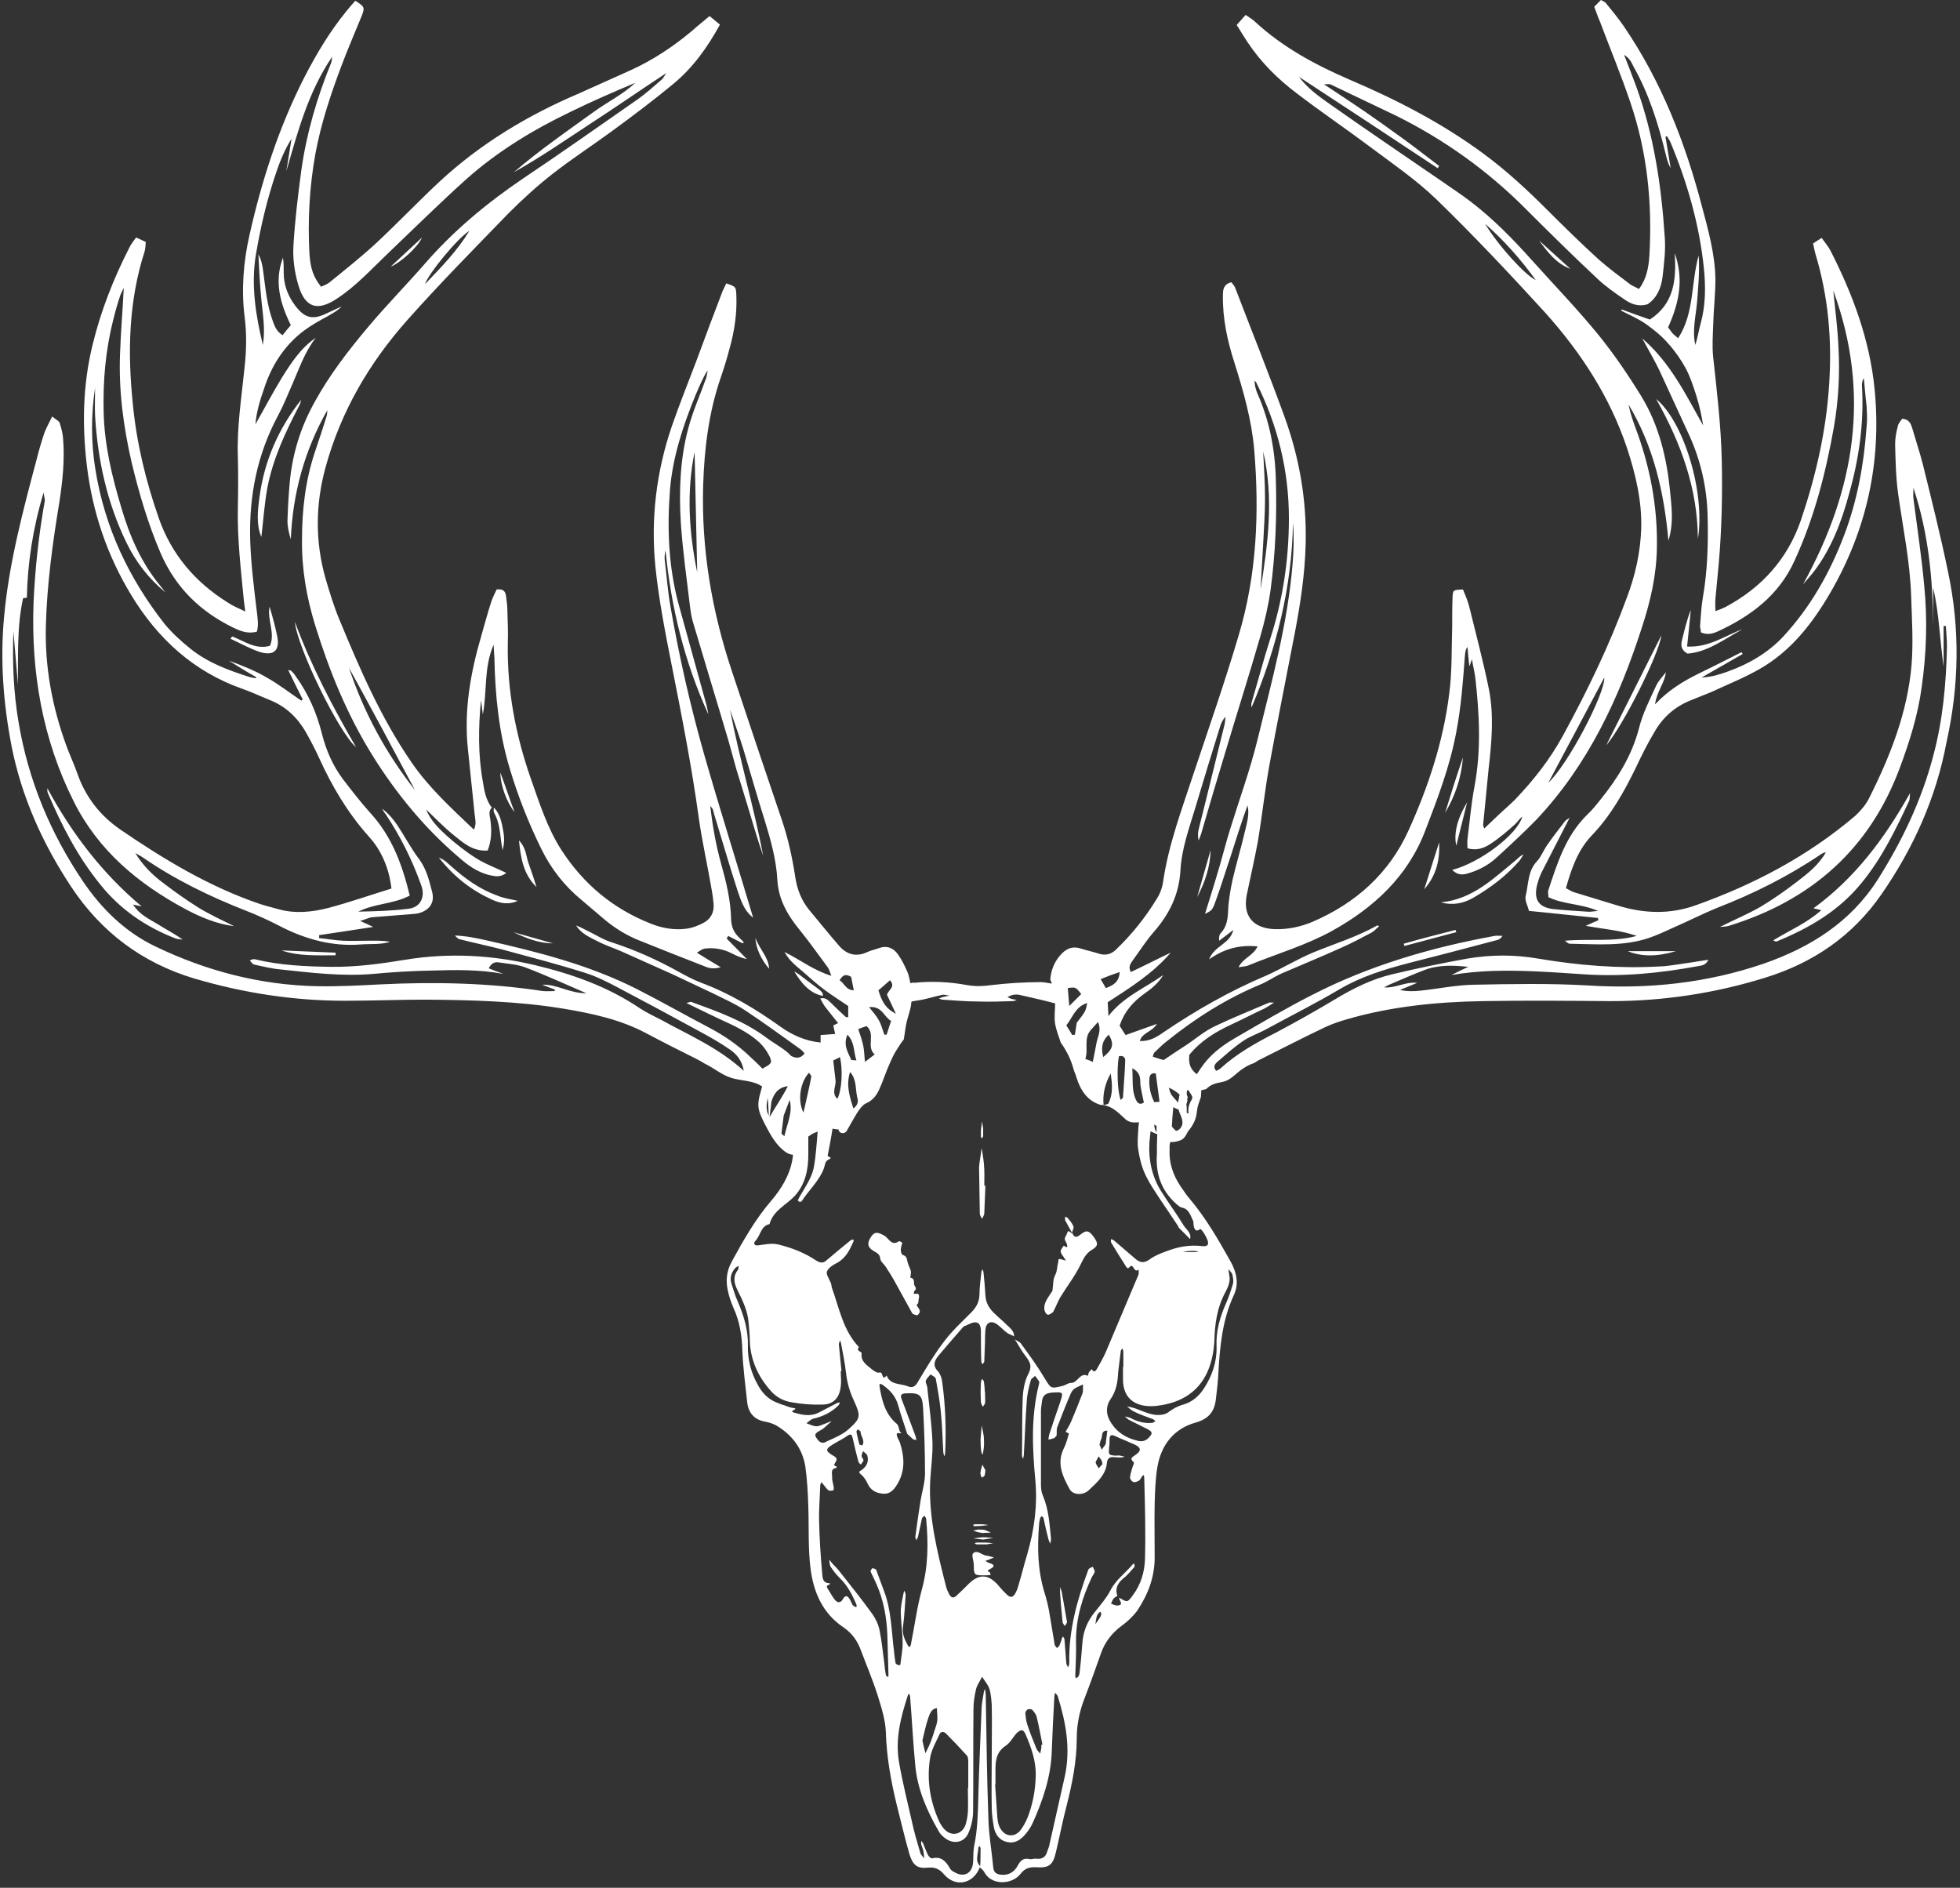 <?xml version="1.0" encoding="UTF-8" standalone="no"?><svg xmlns="http://www.w3.org/2000/svg" xmlns:xlink="http://www.w3.org/1999/xlink" fill="#ffffff" height="506.3" preserveAspectRatio="xMidYMid meet" version="1" viewBox="-0.8 0.2 525.7 506.3" width="525.7" zoomAndPan="magnify"><rect x="-0.8" y="0.2" width="525.7" height="506.3" fill="#333333" stroke="none"/><g id="change1_1"><path d="M521.7,153.6c-2-9.7-4.4-19.3-6.8-29c-0.8-3.1-1.8-6.1-2.7-9.2c-0.4-1.3-0.7-2.7-2.8-2.9c-0.4,0.6-1.1,1.3-1.2,2.1 c-0.4,1.5-0.7,3.1-0.7,4.7c0.1,4.4,0.2,8.9,0.8,13.3c1.3,9.2,3.2,18.2,3.5,27.5c0.2,6.2,0.6,12.4,0.1,18.5 c-1.1,12.8-5.8,24.6-11.5,35.9c-0.9,1.7-2.2,3.2-3.6,4.5c-12.7,10.8-27.1,18.4-42.8,24c-7,2.5-13.9,2.2-20.8,0.1 c-3.9-1.2-7.8-2.4-11.8-3.6c-0.7-0.2-1.4-0.7-2.2-1.1c1.5-5.3,3.2-10.2,6.9-14.1c5.1-5.3,8.7-11.7,11.9-18.3 c1.5-3.2,3.1-6.4,4.9-9.4c2.2-3.9,5.4-6.8,9.6-8.5c1.9-0.8,3.8-1.5,5.7-2.3c4.3-2,8.8-3.8,13-6.2c8.4-4.8,14.1-12.2,18.9-20.4 c9.8-16.9,13.8-35.1,11.9-54.6c-1.3-13.2-5.8-25.3-11.7-36.9c-0.6-1.3-1.6-2.4-2.5-3.7c-0.9,0.6-1.6,1-2.3,1.5 c0.2,1,0.4,1.9,0.6,2.7c3.5,11.5,4.5,23.2,3.7,35.2c-0.8,12.5-3.6,24.6-7.6,36.4c-3.6,10.4-10.5,18-20.2,23.2 c-0.8,0.4-1.6,0.7-2.7,1.1c0-1.3-0.1-2.3,0-3.3c0.3-3.2,0.6-6.4,0.9-9.5c0.8-9.2,1-18.5,0.8-27.7c-0.2-9.3-1.3-18.4-2.3-27.6 c-0.3-2.8-0.1-5.7,0-8.6c0.1-4.1,0.6-8.2,0.6-12.3c-0.1-6.7-1.9-13.1-3.6-19.5c-4.5-17.2-10.9-33.6-21-48.4 c-1.5-2.2-3.2-4.2-4.8-6.2c-0.2-0.2-0.5-0.4-1.3-0.8c-0.6,0.6-1.2,1.2-1.8,1.8c0.6,1.6,1,2.8,1.5,3.9c2.7,7.2,5.7,14.4,8.2,21.8 c4.5,13.2,5.9,26.9,5.1,40.9c-0.2,3.2-0.7,6.3-2.8,9.1c-0.9-0.5-1.7-0.8-2.3-1.2c-2.9-2.2-5.9-4.4-8.6-6.8 c-4.6-4.2-9.1-8.6-13.6-13.1c-5.5-5.5-11.2-10.8-17.5-15.4c-10.9-8-22.9-14.2-35.3-19.5c-9.3-4-18.1-8.7-25.6-15.6 c-0.7-0.7-1.6-1.2-2.6-1.9c-0.9,1-1.6,1.8-2.4,2.7c1.1,1.7,1.9,3.1,2.9,4.6c3.6,5.4,8.1,9.9,13.3,13.8c6.4,4.9,13.2,9.5,19.6,14.3 c6,4.5,12.3,8.8,17.7,14c10.1,9.8,19.7,20,29.2,30.4c9.6,10.7,17.4,22.6,22,36.4c2.3,7,4,14.1,3.8,21.5c-0.2,6.4-1.6,12.7-3.9,18.7 c-4.7,12.8-10.6,25-17.1,36.9c-3.5,6.4-7.9,12-12.9,17.2c-1.3,1.3-2.7,2.5-4,3.7c-1.4,1.3-2.7,2.6-4.2,4c-0.2-0.5-0.3-0.8-0.3-1 c0.5-5.1,1-10.2,1.5-15.3c0.8-6.9,1.4-13.9,0.1-20.8c-1.5-7.5-3.5-14.9-5.3-22.3c-0.4-1.6-1.1-3.2-1.7-4.7c-2.6,0.1-2.7,0.1-2.8,2 c-0.1,2.6-0.1,5.3-0.1,7.9c-0.2,6.1,0,12.1-0.8,18.1c-1.6,12.8-5.6,24.9-10.9,36.6c-5.2,11.5-14.1,19.5-25.7,24.5 c-3.3,1.4-6.7,2.1-10.3,2c-5.8-0.3-8.5-3.6-7.4-9.2c1-4.8,2.1-9.6,3-14.4c1.1-6.6,1.8-13.3,3-20c2.2-12,4.6-24,6.9-35.9 c1.5-7.8,2.7-15.8,2.9-23.8c0.3-11.8-1.7-23.2-5.7-34.2c-4.2-11.6-8.8-23-13.2-34.5c-0.2-0.6-0.7-1-1-1.5c-2.1,0.5-2.3,1.9-2.3,3.5 c-0.1,6.2,1.2,12.2,3.1,18.1c2.4,7.6,4.6,15.3,5.3,23.3c1.4,16.9,0.7,33.6-4.2,49.9c-3.7,12.5-8,24.8-12.1,37.1 c-3.1,9.4-6.6,18.7-8.1,28.6c-0.2,1.7-0.8,3.4-1.7,4.8c-3.1,5.1-6.8,9.7-11.1,13.8c-1.4,1.3-3,1.5-4.7,0.9c-1.5-0.5-3.1-0.8-4.6-1.3 c-2.5-0.8-4.2,0.2-5.7,2c-1.5,1.8-2.3,3.9-2.5,6.3c0.2,0.4,0.3,0.7,0.4,1.1c-1.2-0.2-2.2-0.4-3-0.4c-4.4,0-8.9,0.3-13.2,0.8 c-2.2,0.3-4.2,0.4-6.5,0c-4.8-0.9-9.7-1.1-14.4-0.6c0-0.1,0-0.1,0-0.2c-0.1,0.1-0.2,0.1-0.3,0.2c-0.2,0-0.3,0-0.5,0.1 c-0.3-1.1-0.4-2.1-0.8-3c-0.7-1.6-1.5-3.3-2.6-4.8c-1.2-1.7-3-2.4-5.1-1.6c-1.1,0.4-2.2,0.6-3.2,1.1c-2.9,1.3-5.4,0.6-7.4-1.7 c-2.8-3.2-5.4-6.5-8.1-9.7c-2.1-2.6-3.2-5.5-3.7-8.8c-0.8-5.2-1.9-10.3-3.6-15.3c-4.5-13.3-9-26.6-13.4-39.9 c-5.4-16.2-8.2-32.7-7.7-49.8c0.3-9.9,1.5-19.6,4.7-28.9c0.9-2.6,1.7-5.2,2.4-7.9c1.3-4.6,2-9.4,1.8-14.2c-0.1-2.3-0.1-2.3-2.7-3.2 c-0.3,0.7-0.7,1.4-1,2.1c-2.4,6.3-4.8,12.6-7.1,18.9c-2.2,5.8-4.5,11.5-6.5,17.3c-4.2,12.3-5.7,25-4.4,37.8c0.9,8.7,2.6,17.4,4.3,26 c2.7,13.6,5.4,27.3,7.3,41.1c0.9,6.5,2.4,13,3.5,19.5c0.2,1.2,0.4,2.5,0.5,3.7c0.2,2.3-0.8,4.1-2.7,5.1c-1.5,0.8-3.1,1.4-4.8,1.6 c-3.2,0.4-6.4-0.2-9.4-1.4c-10.1-4-18-10.6-23.9-19.7c-3.8-5.9-5.9-12.6-8.2-19.1c-4.1-11.7-6.4-23.8-6.2-36.2 c0.1-2.9,0-5.7-0.1-8.6c0-1.5-0.2-3-0.4-4.4c-0.2-1.2-0.8-1.8-2.5-1.6c-0.4,0.9-1,2-1.4,3.2c-1,3-1.8,6.1-2.7,9.2 c-2.9,9.9-4.7,20-3.6,30.4c0.6,5.8,1.2,11.6,1.8,17.4c0.1,1.3,0.6,2.6-0.2,4.2c-6.1-5.8-12.1-11.3-16.7-18 c-8.2-11.9-13.9-25.1-19.4-38.4c-1.5-3.6-2.6-7.3-3.7-11c-2.8-9.9-2.7-19.8,0-29.7c4.1-15,11.7-28,21.9-39.5 c8.7-9.8,18-19.2,27.1-28.6c3.7-3.7,7.6-7.3,11.7-10.5c5.2-4.1,10.8-7.7,16.1-11.6c5.6-4.1,11.2-8.3,16.5-12.7 c5.2-4.3,9.1-9.7,12.5-15.9c-1.6-1.3-1.2-1-2.8-2.3c-1.7,1.5-3.2,2.6-4.6,3.9c-5.1,4.3-10.7,8-16.7,10.7c-4.6,2.1-9.2,4.1-13.8,6.2 C141,31,128.2,38.6,117.1,48.9c-5.8,5.4-11.2,11.1-17,16.5c-4,3.7-8.3,7.1-12.6,10.6c-0.7,0.5-1.5,0.8-2.2,1.1 c-2-2.6-2.8-4.7-3.1-8.8c-0.5-9,0-18,1.6-26.9c1.5-8.1,4.1-15.9,7-23.6c1.7-4.5,3.6-8.9,5.4-13.3c0.9-2.3,0.8-2.5-1.7-4.1 c-0.8,0.9-1.6,1.8-2.4,2.8c-4.4,5.4-8,11.4-11.2,17.6C74,34.3,69.4,48.6,66.1,63.3c-1.6,7.1-2.2,14.5-1.3,21.8 c0.6,4.6,0.5,9.1,0,13.6c-0.8,8-2.1,16-1.8,24.1c0.1,4.4,0.1,8.8,0,13.2c-0.2,8.5,0.8,16.9,1.6,25.2c0.1,0.8,0.2,1.7,0.4,3 c-1.9-0.9-3.4-1.5-4.7-2.4c-8.7-5.4-15.1-12.9-18.5-22.6c-3.5-10-6-20.3-7-30.9c-1.4-13.7-1.1-27.4,3.2-40.7 c0.2-0.7,0.2-1.5,0.3-2.5c-0.9-0.4-1.6-0.8-2.6-1.2c-0.7,1-1.4,1.8-1.8,2.7C29.6,75,26.2,83.7,24,92.8c-2.6,10.7-2.8,21.4-1.5,32.3 c1.5,12.4,5.4,24,11.9,34.7c7.1,11.7,16.7,20.5,29.7,25.1c2.6,0.9,5.1,2.1,7.6,3.1c4.2,1.7,7.3,4.7,9.5,8.5c1.3,2.3,2.5,4.6,3.6,7 c3.4,7.5,7.6,14.6,13.1,20.8c0.9,1,1.8,2.1,2.5,3.2c2.1,3.3,3.3,6.9,3.8,11c-5.8,1.8-11.3,3.7-16.9,5.2c-4.3,1.1-8.8,1.6-13.2,0.4 c-1.8-0.5-3.5-0.9-5.3-1.5c-13.5-4.6-25.6-11.9-37.3-19.9c-5.5-3.8-9.3-8.7-11.5-14.9c-0.9-2.6-2.1-5.1-3-7.6 c-3.8-10.4-5.8-21.1-5.5-32.2c0.3-11.1,1.8-22.1,3.6-33c0.9-5.8,1.5-11.6,1-17.4c-0.1-1.3-0.5-2.7-0.9-4c-0.2-0.5-0.9-0.8-2-1.7 c-0.9,1.8-1.6,3.1-2.1,4.4c-0.8,2.4-1.5,4.8-2.1,7.2c-3.7,13.9-7.4,27.8-8.7,42.1c-1.1,11.7-0.2,23.3,2,34.7 c2.7,13.7,8.4,26.3,16.1,37.9c8,12,18.9,20.2,32.8,24.4c13.2,3.9,26.7,6,40.5,6c7.2,0,14.4-0.3,21.6-0.3c12.3,0.1,24.7,0.4,36.9,2.4 c7.8,1.3,15.4,2.9,22.5,6.7c4.3,2.3,8.7,4.5,13.1,6.7c0.8,0.4,1.7,0.9,2.5,1.4c2.3,1.1,4.4,2.9,6.8,3.7c2.5,0.9,6.2,0.7,8.5,2.4 c-0.4,1.6-1,3.2-1,4.9c0,1.8,0.9,3.5,1.7,5.1c1.5,2.9,3.1,5.9,5.8,7.7c0.5,0.3,1.2,0.6,1.8,0.6c-0.4,4.2-2.3,7.9-5,11.3 c-0.3,0.4-0.6,0.7-0.9,1.1c-4.2,4.9-7.4,10.5-10.5,16.2c-1.5,2.7-1.7,5.4-1,8.2c0.3,1.4,0.8,2.8,1.4,4.2c1.7,3.7,2.3,7.5,2.4,11.5 c0.2,4.6,0.8,9.2,1.3,13.8c0.3,2.9,1.9,4.8,4.9,5.3c1,0.2,2,0.5,2.9,1c4.2,2.5,7,6.1,7.8,11c0.5,3.6,0.7,7.2,0.8,10.8 c0.2,5.5-0.1,11.1,0.6,16.6c0.8,6.3,3.2,12,8.9,15.8c2.2,1.5,3.7,3.6,4.6,6.1c1.5,4,3.2,8,4.5,12.1c1,3.2,2.1,6.6,2.2,9.9 c0.2,6.7,1.4,13.3,3,19.8c1.1,4.3,2.1,8.6,3.3,12.8c0.9,3,2.1,4,4.9,3.7c2.1-0.2,3.2,0.4,4.5,1.9c3.1,3.5,7.8,2.4,9.5-2 c0.4,0.4,0.8,0.7,1.1,1.1c1.8,3.8,7.4,3.7,9.8,0.7c1.2-1.6,2.5-1.9,4.3-1.8c3.4,0.2,4.4-0.6,5.2-4c1-4.2,1.8-8.4,2.9-12.6 c1.5-5.9,2.7-11.9,2.7-18.1c0-3.7,0.8-7.4,2.2-10.9c1.5-3.9,2.9-7.8,4.3-11.8c1.1-3.1,3-5.5,5.6-7.4c1.5-1.1,3-2.5,4.1-4 c2.9-4.3,4.7-9,4.7-14.3c0-4.9-0.1-9.7,0-14.6c0.1-3.2,0.2-6.4,0.7-9.5c1-6.1,4.5-10.5,10.4-12.1c3.4-1,4.9-2.9,5.3-6.1 c0.3-2.5,0.6-5,0.7-7.4c0.4-7.1,1.1-14.2,4.2-20.8c1.3-2.9,0.7-5.9-0.9-8.8c-3.3-5.9-6.7-11.8-11.1-17c-0.9-1-1.6-2.2-2.4-3.3 c-2-3-3.1-6.3-2.9-9.9c0-0.3,0-0.6,0-0.9c0,0,0,0,0,0c0-0.3,0.1-0.7,0.2-1c0.6,0,1.2,0,1.8-0.2c0.5-0.1,1.1-0.3,1.5-0.6 c0.4-0.3,0.6-0.6,0.8-0.9c0.2-0.3,0.4-0.7,0.6-1.1c1.1-1.3,2-2.8,2.3-4.5c0.1-0.7,0.2-1.3,0.3-2c0.2-0.9,0.6-1.8,0.9-2.8 c0-0.1,0.1-1,0.1-1.8c0.1,0,0.3,0,0.4-0.1c0.3-0.1,0.6-0.1,0.9-0.2c0.6-0.6,1.3-1.1,2.2-1.4c1.4-0.5,2.6-0.4,3.9-1.2 c1.2-0.7,2.1-1.7,3.2-2.5c1.1-0.8,2.3-1.5,3.6-1.9c0.5-0.3,1-0.7,1.5-0.9c5.8-2.9,11.6-5.9,17.5-8.7c1.9-0.9,4-1.6,6.1-2.2 c11.8-3.4,24-4.6,36.2-4.8c11.4-0.2,22.9-0.1,34.3,0c14.1,0,28-2.1,41.5-6.3c12.9-4,23.4-11.2,31.1-22.3 c8.6-12.4,14.7-25.9,17.5-40.9C524.7,183.9,524.9,168.7,521.7,153.6z M397.5,60.2c5,4.4,9.4,9.3,13.6,15.1 C408.4,74.1,401.2,66.3,397.5,60.2z M429.5,181.9c0.2,4.4-9.8,23.4-15,28.2C419.7,200.3,424.6,191.2,429.5,181.9z M299.5,260.9 c-0.1,2.7-1.8,3.6-3.7,4.3c-0.5-0.9-1-1.7-1.4-2.4C296.1,262.1,297.7,261.5,299.5,260.9z M296.6,277.7c1.5,2.6,1.1,3.9-1.5,6 C294.5,281.3,294.7,279.4,296.6,277.7z M293.7,274.3c1,2.3-0.1,3.9-0.4,5.6c-0.3,1.6-0.6,3.2-1,5.1c-0.4-0.2-1.1-0.5-2-0.8 c0.9-2.7-0.6-5.6,1.6-7.9C292.4,275.7,293,275.1,293.7,274.3z M289.2,266.8c-0.9,0.9-1.8,1.8-3.2,3.2c-0.2-2.1-0.3-3.5-0.4-4.8 C287.7,264.9,287.7,264.9,289.2,266.8z M290.8,269.2c-0.4,2.2-0.4,2.2-2.8,5.3c-0.2,1.1-0.3,2.2-0.5,3.2c-0.2,0-0.5,0.1-0.7,0.1 c-0.5-0.8-1-1.7-1.6-2.6C286.9,273.1,287.6,270.2,290.8,269.2z M237.9,263.1c1.6,1.8-0.4,2.5-0.8,3.9c0.7,1.4,1.4,3,2.4,5.1 c-2.6-1.4-3.6-2.8-4.7-6.3C236,264.8,236.9,264,237.9,263.1z M238.2,274c-0.4,1.3-0.8,2.5-1.2,3.7c-0.2,0-0.4,0-0.6,0 c-0.5-1.3-0.8-2.7-1.5-3.9c-0.6-1.1-1.5-2.1-2.6-3.5C235.9,270,236.2,272.9,238.2,274z M231.6,275.4c2.6,2.1-0.2,5.5,2.2,7.6 c-0.7,0.5-1.4,1.1-2.6,2c-0.2-1.8-0.2-3.2-0.5-4.5c-0.3-1.4-0.8-2.8-1.3-4.3C230.4,275.8,231,275.6,231.6,275.4z M228.1,297.5 c-1.1-3.4-2-6.4-0.9-9.8c1.8,2,1.4,4.5,1.9,6.7C229.4,295.4,229.5,296.4,228.1,297.5z M228.9,284.6c-0.6-0.1-1.3,0-1.4-0.2 c-0.9-2-2.2-4-1-6.7C228.5,279.8,228.1,282.2,228.9,284.6z M227.5,262.2c0.2,1,0.4,2.2,0.7,3.6c-2.2-0.1-2.5-1.9-3.8-2.7 C225.2,261.7,226,261.3,227.5,262.2z M110.5,212.1c-7.8-9.9-13.7-20.8-17.7-32.8C98.8,190.2,104.7,201.2,110.5,212.1z M113.2,76.4 c0.9-2.8,8.6-12.2,11.9-14.3C121.9,67.4,117.7,71.7,113.2,76.4z M204.9,297.8c-0.2-1,0-2.1,0.2-3.1c0.2,1.5,0.2,3.3,0.3,4.7 C205.1,298.9,204.9,298.3,204.9,297.8z M205.6,299.8c0.2-1.6,0.5-3.9,0.5-4.1c0.6-2,1.6-3.8,4.4-4.2 C209.3,294,207.1,297.2,205.6,299.8z M209.6,304.9c-0.2-0.1-0.3-0.2-0.5-0.4c-0.1-0.1-0.2-0.2-0.3-0.3l0.6-4.8 c0.5-1.4,1.1-2.8,1.6-4.2C211.9,298.6,210.3,301.5,209.6,304.9z M204.9,278.6c-6.1-4.6-13.2-7.1-20.3-9.7c-0.2-0.1-0.4,0.1-1.3,0.3 c3.3,1.6,6.1,3,8.9,4.3c3.7,1.7,7.5,3.4,10.6,6.2c1.1,1,2.1,2.4,2.8,3.8c0.8,1.8,0.5,2-1.9,3.3c-1-1-2-2-3.1-3 c-3.4-3.3-7.2-5.9-11.4-8.1c-6.5-3.4-12.8-7-19.3-10.3c-12.7-6.4-26.4-9.9-40.2-13c-2.7-0.6-5.5-1.2-8.5-1.3c0.4,0.4,0.8,0.9,1.3,1 c3.9,1,7.8,1.8,11.6,2.8c7.4,2,14.7,3.9,22,6.2c3.2,1,6.3,2.6,9.3,4.2c7.2,3.8,14.3,7.6,21.4,11.5c2.8,1.5,5.6,3.1,8.2,4.9 c1.7,1.2,3.2,2.8,3.7,5.7c-6.9-6.3-14.8-9.6-22.2-13.7c-1.9-1-3.9-1.9-5.7-3.1c-8.6-5.8-18.2-9.2-28.3-11.6 c-11.5-2.7-23-3.3-34.6-1.4c-6.7,1.1-13.3,2-20.1,1.9c-6.7-0.1-13.5-0.4-20.1-2c-0.4-0.1-0.8-0.1-1.5,0.3c0.4,0.4,0.7,1,1.2,1.1 c2.3,0.5,4.7,1.1,7,1.3c8.3,0.9,16.6,1.9,24.9,1.2c5.2-0.5,10.5-0.8,15.7-0.9c6.4-0.2,12.8-0.3,19.2,0.9c-1.3-0.5-2.5-0.9-3.9-1.5 c0.5-1.1,1.4-1.8,2.6-1.6c2.5,0.4,5,0.5,7.3,1.4c5.3,2,10.5,4.4,16.3,6.9c-4.6,0-8-2.5-11.9-2.3c1.1,0.4,2.3,0.9,3.4,1.3 c0,0.1,0,0.2,0,0.4c-1.1,0-2.2,0.1-3.2,0c-14.4-2.2-28.9-2.5-43.4-1.8c-5.7,0.3-11.4,0.6-17.1,0.5c-15.3-0.3-29.8-4.1-43.5-10.7 c-8.1-3.9-14.4-10.1-19.4-17.5c-8.7-12.9-14.6-27-17.2-42.5c-1.4-8.1-1.7-16.3-1.4-24.5c0.4,4.8,0.8,9.5,1.2,14.3 c0.1-7.8-0.3-15.5,1.4-23.2c0.2,0,0.5,0,1-0.1c0.2-9.3,1.6-18.6,4.5-28.2c0.1,1.1,0.4,1.7,0.3,2.3c-1.6,9-2.6,18.1-3,27.2 c-0.7,18.7,2.4,36.7,10.8,53.4c6.5,13,17.2,22,29.9,28.8c4.1,2.2,8.4,4,13.1,4.6c-3.2-1.6-6.5-3.1-9.6-5c-3.2-2-6.3-4.2-9.3-6.5 c-3-2.2-5.6-4.8-7.6-8.1c0.7,0.4,1.5,0.8,2.2,1.3c8.6,5.9,17.9,10.4,27.6,14.2c3.1,1.2,6.1,2.6,9,4.1c6.8,3.5,14,5.5,21.7,4.9 c2.6-0.2,5.2,0.1,7.8-0.7c-2-0.4-4-0.3-6.1-0.3c-2.2,0-4.3,0.1-6.5,0c-2.1-0.1-4.2-0.5-6.4-0.7c0-0.3,0-0.5,0-0.8 c4.7-0.7,9.4-1.4,14.5-2.2c-1.3-0.6-2.1-1-3.5-1.6c1.4-0.4,2.3-0.9,3.2-1c3.4-0.3,6.8-0.5,10.2-0.8c0.9-0.1,1.8-0.1,2.7-0.4 c2.7-0.9,3.9-2.9,3.2-5.6c-0.8-3.1-1.5-6.1-3.5-8.8c-2.2-2.9-3.9-6.2-5.9-9.2c-1.1-1.6-2.4-3.1-4-4.3c0.3,0.5,0.5,1,0.9,1.4 c4,6,7.2,12.4,9.6,19.2c1.1,3-0.2,5.8-3.3,6.2c-4.5,0.6-9,0.7-13.6,0.8c4.3-2.2,9.4-2,13.8-4.3c-2-8.3-4.8-15.9-10.6-22.2 c-2.6-2.9-5-6-7.3-9c-2.7-3.6-4.5-7.7-5.6-12c-1.4-5.7-3.7-11-7.2-15.8c-0.3-0.5-0.7-0.9-1.1-1.3c-0.1-0.1-0.4-0.1-0.8-0.2 c1.3,2.7,2.6,5.3,3.9,7.9l-0.4,0.3c-3-2-5.9-4.3-9.1-6.1c-3.2-1.9-6.7-3.3-10.3-4.6c2.4,1.5,4.8,3,7.3,4.4c0,0.1,0,0.2-0.1,0.3 c-0.6-0.1-1.3-0.2-1.9-0.4c-5.6-1.8-11-3.8-15.6-7.5c-2.5-2-4.9-4.2-6.9-6.6c-9.6-12.2-16.1-25.9-18.6-41.4 c-1.2-7.3-1.2-14.7-0.1-22c0,2.5-0.1,5,0,7.5c0.7,11.8,3.2,23.3,8.4,34c2.5,5.2,6,9.7,10.5,13.4c-0.5-0.6-1-1.3-1.5-1.9 c-5.1-6.2-8.2-13.4-10.4-21c-2.5-8.3-4.5-16.7-4.7-25.5c-0.2-8.4,0.5-16.6,2.6-24.8c0.5-2.1,1.1-4.2,1.8-6.3c0.2-0.7,0.6-1.3,1-2.2 c-0.3,6.1-0.8,11.8-1,17.6c-0.4,9.9,0.9,19.6,3.1,29.2c2,8.3,4.4,16.5,7.8,24.4c4,9.2,10.6,15.6,19.4,19.9c1.9,0.9,3.9,1.8,6.4,1.1 c0.5-1.7,0.2-3.5,0-5.3c-0.8-6.5-1.6-12.9-1.8-19.4c-0.3-11.8,1.9-22.9,7.5-33.3c1.4-2.6,2.5-5.4,3.7-8.1c1.9-4.3,3.4-8.9,6.4-12.7 c-4,2.7-6.6,6.7-9.1,10.7c-2.5,4.1-4.7,8.3-7.1,12.5c0.3-3.3,1.2-6.4,2.3-9.5c2-6.2,5.4-11.6,10.7-15.6c2-1.5,4.2-2.7,6.4-3.9 c1.3-0.8,2.6-1.4,3.7-2.6c-1.3,0.6-2.6,1.2-3.9,1.8c-3.7,1.8-6.1,1.7-9.2-3c-1.5-2.3-2.4-4.9-2.4-7.8c0-1.4,0-2.7-0.2-4.1 c-2.4,6.3-0.8,12.2,2.1,18.1c-0.8,0.9-1.5,1.8-2.2,2.7c-1.6-1-2.1-2.3-2.6-3.7c-1.6-4.3-2-8.9-2.6-13.4c-0.2-1.6-0.5-3.1-1.3-4.6 c0.2,4.1,0.4,8.1,0.8,12.2c0.4,4,1.1,8,0.4,12.1c-1.9-7.9-3.2-15.9-1.9-24c1.3-7.8,3.1-15.4,5.7-22.9c1-2.9,2.2-5.7,3.9-8.4 l-1.4,8.7c3.1-10.7,5.9-21.3,12.3-30.7c-0.1,0.6-0.1,1.1-0.3,1.7c-3.8,9.3-6.6,18.9-8,28.9c-0.9,6.7-1.7,13.4-2.1,20.1 c-0.2,3.5,0.3,7.1,1.3,10.5c1.8,6.2,5.2,7.2,10.5,3.6c5-3.3,9-7.7,13.3-11.8c7-6.7,13.9-13.5,21.1-20c8.4-7.5,17.9-13.3,28.1-18.2 c5.7-2.8,11.5-5.3,17.4-7.8c-3.3,3.1-7.4,5.1-11,7.7c-3.6,2.6-7.3,5.2-10.8,7.8c-3.7,2.7-7.3,5.5-10.8,8.5c7-3.9,13.5-8.4,20.2-12.8 c6.8-4.4,13.4-9,20.7-13.8c-0.6,0.9-0.9,1.5-1.3,1.8c-2.2,1.9-4.3,3.8-6.6,5.4c-10.2,7.1-20.4,14.3-30.7,21.2 c-9.7,6.6-18.6,14-26.3,22.9c-4.9,5.6-10.1,10.9-14.9,16.6c-5.4,6.4-10.5,13-14.5,20.3c-3.8,6.8-6,14-6.7,21.7 c-0.3,3.4-0.5,6.8-0.6,10.2c0,1.6,0.4,3.3,0.9,4.9c0.5-12.3,3.7-23.9,9.8-34.6c-0.1,0.5,0,1.1-0.2,1.6c-1,3.3-2.1,6.5-3.2,9.8 c-2.5,7.6-3.4,15.3-3.4,23.3c-0.1,7.9,1.2,15.4,3.5,22.9c3.8,12.3,8.6,24.1,15.4,35c6.3,10.1,13.8,19.3,22.9,27.1 c2.5,2.2,5.1,4.2,8.5,5c1.4,0.3,2.9,0.7,4.5-0.6c-2.9-1.4-5.7-2.4-8.2-4c-2.7-1.7-5.2-3.7-7.6-5.8c-2.2-2-4.5-4.2-5.7-7.2 c2.4,2.3,4.7,4.7,7.3,6.8c2.6,2.1,5.2,4.5,9.2,4.2c1.1-2.8,1.1-5.6,0.7-8.4c-0.2-1.1-0.5-2.2,0.4-3.1c0,0,0.1,0.1,0.1,0.1 c0-0.1,0-0.1,0-0.2l-0.1,0.1c-1.6-2.1-2-4.5-2.4-7c-1.3-7.2-1.2-14.5-0.5-21.8c0.2,1.1,0.3,2.3,0.5,3.8c1.2-6.2,0.2-12.5,2.9-18.7 c0.1,1.5,0.1,2.5,0.2,3.4c0.2,10.2,1.2,20.3,4.2,30.1c2.2,7.3,5,14.4,8.4,21.3c2.6,5.3,6.2,9.9,10.7,13.6c2,1.7,4,3.4,6,5.1 c2.7,2.3,5.7,4.2,9,5.6c6.2,2.5,12.5,5,18.7,7.4c1.1,0.4,2.3,0.4,3.7,0c-2-1.2-4-2.4-6.4-3.9c1-0.6,1.5-1,2.1-1.1 c2.5-0.3,5,0.1,7.3,1.3c1.2,0.6,2.4,1.2,4,1.5c-1.8-1.8-3.6-3.7-5.4-5.5c0.1-0.2,0.3-0.4,0.4-0.7c1.3,0.7,2.6,1.3,3.9,2 c0.1-0.1,0.2-0.2,0.3-0.3c-0.5-0.5-0.9-0.9-1.4-1.4c-1.3-1.3-1.9-2.7-2-4.6c-0.1-5.2-1.3-10.1-2.7-15.1c-1.4-5-2.3-10.2-2.9-15.5 c0.2,0.3,0.4,0.5,0.6,0.8c0.2,0.4,0.3,0.9,0.4,1.3c2.1,6.9,4.1,13.8,6.3,20.6c0.9,2.6,1.7,5.4,4.2,7.3c-4.4-14.8-9-29.3-13.2-44 c-3.7-13-6.7-26.3-9-39.6c-0.7-4-1-8.1-1.5-12.2c-0.1-0.9,0-1.8,0.2-2.7c1.5,15.3,5.1,30,11.5,44c-0.2-1.1-0.4-2.2-0.7-3.2 c-2.4-8.8-4.9-17.6-7.3-26.4c-2.7-10-3.1-20.3-2.3-30.6c0.7-8.8,3.5-17.2,6.8-25.3c1-2.3,1.9-4.6,3.3-6.8c-0.1,0.7-0.2,1.4-0.4,2.1 c-1.6,4.5-3.6,8.9-4.8,13.5c-2.2,8.2-2.5,16.7-2,25.2c0.5,7.6,1.6,15.2,2.5,22.8c0.2,1.5,0.4,2.9,0.9,4.4 c3.1,10.5,6.3,20.9,9.4,31.4c0.7,2.5,1.4,5,2.1,7.6c1.2,4,2.5,8,3.7,12.1c1.1,3.7,2.2,7.4,3.5,11.1c-2.5-13.2-6.4-26-8.9-39.2 c1.2,3.6,2.5,7.1,3.6,10.7c1.9,6.3,3.7,12.7,5.7,19c1.6,5.2,3.1,10.5,3.4,16c0.3,5.4,2.9,9.7,6.3,13.8c2.5,3.1,4.8,6.4,7.2,9.6 c0.4,0.5,0.5,1.2,1,2.3c-4.7-1.4-8.2-4.2-12.6-6.4c1.5,2.7,3.5,4,5.3,5.6c1.8,1.6,3.6,3.2,5.5,4.6c2,1.5,4.1,2.8,6.3,4.3v3 c-0.3,0-0.6,0-0.7-0.1c-1.4-1.3-2.8-2.6-4.2-4c-0.8-0.8-1.5-1.2-2.6-0.9c0.4,0.7,0.8,1.5,1.3,2.2c1.1,1.4,2.2,2.8,3.5,4.4 c-0.6,0.3-0.9,0.4-1.3,0.6c0.1,0.6,0.3,1.3,0.5,2.3c-1.3,0.1-2.5,0.2-3.9,0.3v2c-4.1-0.4-7.6-2-10.7-4.2c-6.7-4.8-13.7-9-21.5-11.9 c-2.1-0.8-4.1-1.9-6.1-3c-5.6-3.1-11.4-5.7-17.5-7.7c-2.4-0.7-4.5-2.1-6.8-3.2c-1-0.5-1.9-1-3-1.4c1.4,2.2,3.7,3.2,5.9,4.3 c2.1,1.1,4.4,1.8,6.6,2.8c4.5,2,8.9,4,13.4,6c3.6,1.7,7.2,3.4,10.8,5.1c3,1.5,6,2.8,8.7,4.6c5,3.3,9.9,6.9,14.8,10.4 c0.4,0.3,0.6,0.6,1.1,1.1c-1,1.4-2.3,1.4-3.6,0.7C209.8,281.6,207.2,280.3,204.9,278.6z M186.2,153.7c-2.2-10.7-2.9-21.5-0.7-32.3 C185.7,132.1,186,142.9,186.2,153.7z M223.3,289.9c-0.2-1.7-0.4-3.3-0.6-5.3c0.4-0.2,1.1-0.5,1.8-0.9c0.8,3.5,0.5,8.8-0.7,11.2 C222.1,293.4,223.5,291.5,223.3,289.9z M216.8,289c-0.6,3.1-1.3,6.1-2.1,9.6c-1.7-3.4-0.8-8.3,1.5-10.7 C216.4,288.3,216.9,288.7,216.8,289z M218.5,386.3c-0.9-1.2-0.9-1.5,0.4-2.3c0.3-0.2,0.6-0.3,0.9-0.5c0.9-0.7,1.7-1.5,2.5-2.2 c-0.9,0.4-1.8,0.7-2.8,1.1c-0.5,0.2-1.1,0.4-1.6,0.3c-0.8-0.1-1.6-0.5-2.4-0.8c0.6-0.4,1.1-1,1.8-1.2c2.6-0.6,4.9-1.7,6.8-3.6 c0.2-0.2,0.3-0.6,0.4-0.8c-0.3,0.1-0.6,0.1-0.8,0.2c-1.6,0.8-3.2,1.7-4.8,2.5c-2.3,1.2-4.6,0.7-6.9,0c-1.3-0.4,1.8-1-0.1-1.2 c-0.8-0.1-1.5-0.4-2.3-0.7c-0.8-0.2-1.5-0.5-2.2-0.8c-2.3-0.9-3.9-2.7-5-4.8c-1.8-3.2-2.7-6.8-2.6-10.4c0.1-4.2-1.1-8-2.7-11.8 c-0.7-1.5-1.2-3.2-1.7-4.8c-0.5-1.5-0.1-2.9,0.9-4.1c0.2-0.3,0.7-0.5,1-0.7c0,0.4,0,0.8-0.2,1.1c-1.4,1.8-1,3.6-0.1,5.4 c1.4,2.8,2.8,5.7,3,8.9c0.1,1.5,0.3,2.9,0.3,4.4c0.1,5.3,2.2,9.9,5.7,13.8c1.5,1.7,3.5,2.7,5.6,3c2.8,0.5,5.6,0.7,8.4,0.6 c2.8-0.1,4.4-1.9,4.7-4.9c0.2-1.3,0-2.7,0-4.1c0.1,0,0.1,0,0.2,0c-0.2-2.4-0.5-4.7-0.7-7.1c0-0.4,0.2-0.7,0.3-1.1 c0.1,0.3,0.3,0.6,0.3,0.9c0.5,2.6,1,5.1,1.3,7.7c0.3,2.7,1,5.2,2.2,7.7c1.8,4,1.8,4.6-1.6,7.6c-1.6,1.4-3.8,2.3-5.8,3.2 C220,387.4,219.2,387.2,218.5,386.3z M230,384.1c0,1.3,1.3,2.4,0.5,3.7c0,0.1-0.8-0.1-0.8-0.2c-0.3-1.2-0.6-2.3-0.8-3.5 c0-0.1,0.2-0.3,0.4-0.6C229.5,383.8,230,384,230,384.1z M239.4,446.2c-0.2-1-0.3-2-0.4-3c-0.7-5.5-0.7-11.1-2.7-16.3 c-0.7-1.9-1.4-3.8-2.1-5.7c-0.1-0.2-0.7-0.4-1-0.4c-0.2,0-0.5,0.7-0.5,0.9c0.5,1.1,1.1,2.2,1.6,3.4c1.9,4.3,2.7,8.8,2.9,13.5 c0.1,3.6,0.2,7.2,0.3,10.8c0,0.2,0,0.4-0.1,0.6c-0.2-0.2-0.6-0.3-0.6-0.6c-0.2-1-0.3-2-0.4-3c-0.4-3-0.7-6.1-1.3-9 c-0.3-1.5-1-3-1.9-4.3c-2.9-4-6-7.9-9.1-11.8c-0.4-0.5-0.9-1-1.4-1.5c-0.4-0.4-0.7-0.9-1.1-1.3c0.1,0.6,0.1,1.4,0.4,1.9 c0.7,1.1,1.6,2.2,2.5,3.1c2.1,2,3.3,4.5,4.4,7c0.1,0.2,0,0.5,0,0.8c-0.3-0.2-0.7-0.3-0.9-0.5c-0.4-0.5-0.5-1.1-0.9-1.7 c-0.6-1-1.2-1.2-1.9,0.1c-0.6,1-1.5,0.9-2.2-0.1c-0.6-0.8-1.1-1.7-1.6-2.5c-0.4-0.6-0.8-1.2,0.3-1.4c0,0,0-0.2,0.1-0.4 c-2.1,0.1-2-1.7-2.1-2.9c-0.4-4.5-0.7-9-0.8-13.5c-0.1-3.3,0.2-6.6,0.3-9.8c0-0.3,0.2-0.6,0.3-0.9c0.2,0.2,0.4,0.5,0.6,0.7 c0.4,0.5,0.8,1.1,1.3,1.5c0.3,0.2,0.9,0.1,1.3,0c0.1,0,0.2-0.6,0.1-0.9c-0.1-0.9-0.5-1.8-0.4-2.7c0-0.9-0.5-2.2,1.1-2.4 c0.1,0,0.1-0.3,0.1-0.4c-1.9-0.4,1.2-1.6-0.6-2.7c-2.8-1.6-2.5-2,0.4-3.7c1.1-0.6,2.2-1.2,3.2-1.9c0.9-0.6,1.1-0.1,1.3,0.7 c0.5,2.2,1,4.4,1.6,6.5c0.1,0.2,0.4,0.4,0.6,0.6c0.2-0.4,0.6-0.7,0.7-1.1c0-0.4-0.5-0.8-0.5-1.2c0-0.4,0.2-0.9,0.4-1.3 c0.4,0.4,0.9,0.7,1.1,1.1c0.5,1.6-0.1,2.9-1.4,3.9c-0.6,0.4-1.2,0.5-0.2,1.3c0.7,0.6,1.3,1.5,1.7,2.4c0.8,1.7,2.1,2.5,4,2.7 c2.1,0.2,3.1-1.1,4-2.6c2.1-3.5,1.9-7.2,0.7-11c-0.2-0.6-0.6-1.2-0.8-1.8c-0.4-1.3,0.6-0.7,1.2-0.8c-0.5-0.4-0.5-0.5-0.8-1.7 c-0.1-0.5-0.5-0.9-0.9-1.2c-2.8-2.6-3.6-6.1-4.2-9.7c0-0.2,0-0.4,0-0.6c0.3,0,0.6,0,0.8,0.2c2,1.4,3.5,3,4.2,5.5 c0.7,2.6,1.6,5,2.4,7.6c0.5,0.5,1,1,1.6,1.5c0.2,0.2,0.6,0.1,0.9,0.2c-0.1-0.3-0.1-0.6-0.2-0.9c-1.3-3.4-2.5-6.8-3.8-10.1 c-0.4-1.1,0-1.4,1-1.5c3.9-0.2,4.6,0.3,4.8,4.2c0.3,5.8,0.5,11.5,0.5,17.3c0,2.4-0.8,4.9-1.2,7.3c-0.5,3.2-1,6.5-1.4,9.7 c0,0.3,0.2,0.6,0.3,0.9c0.1-0.3,0.3-0.6,0.4-0.9c0.4-1.7,0.7-3.3,1.1-5c0.1-0.3,0.4-0.4,0.7-0.7c0.1,0.3,0.3,0.5,0.4,0.8 c0.6,6.4,0.6,12.8-1.2,19.2c-1.3,4.8-1.9,9.7-2.9,14.6c0,0.3-0.3,0.5-0.4,0.7c-0.1-0.2-0.3-0.3-0.4-0.5c-0.9-1.6-1.6-3.2-1.3-5.1 c0.4-2.8,0.5-5.6,0.7-8.4c0-0.4-0.2-0.8-0.3-1.2c-0.1,0.3-0.3,0.6-0.3,0.9c-0.3,1.6-0.7,3.1-0.7,4.7c0,2.8,0.5,5.6,0.5,8.5 c0,1.9-0.4,3.8-0.6,5.7c0,0.1-0.3,0.3-0.5,0.2C239.7,446.6,239.4,446.4,239.4,446.2z M258.8,486.2c-0.1,1.2-0.3,2.5-0.7,3.6 c-1,2.4-3.6,3-5.5,1.1c-0.6-0.6-1.1-1.4-1.5-2.2c-2.5-5.5-3.4-11.3-2.4-17.2c0.4-2.2,1.6-4.2,2.5-6.2c0.3-0.7,1.1-0.8,1.7-0.2 c1.9,1.9,3.8,3.9,5.6,5.9c0.4,0.4,0.4,1.3,0.4,1.9c0,2.3,0,4.5,0,6.8c0,0,0,0-0.1,0C258.8,481.9,258.9,484.1,258.8,486.2z M250.6,461.6c-0.1,1-0.5,1.9-0.8,2.9c-0.3,1.1-0.7,2.1-1.1,3.2c-0.4,0.9-0.8,1.8-1.3,2.7c-0.3-1.1-0.5-2.1-0.8-3.4 c0.5-2,0.9-4.1,1.6-6.1c0.4-1.1,0.8-2.4,2.3-2.6C250.5,459.5,250.7,460.6,250.6,461.6z M262.1,500.7c-1.5-1.5-0.5-3.2-0.5-4.9 c0-0.2,0.2-0.3,0.3-0.5c0.1,0.2,0.3,0.4,0.3,0.6C262.2,497.5,262.2,499.1,262.1,500.7z M284.8,476.6c-1.4,6.1-2.7,12.1-4.1,18.2 c-0.1,0.7-0.4,1.3-0.6,1.9c-0.4,1.5-1.3,2.2-3,2c-0.5-0.1-1.2,0.2-1.7,0.1c-1.7-0.4-2.5,0.4-3.2,1.7c-0.9,1.7-2.4,2.7-4.4,2.5 c-1.3-0.1-2.1-0.6-2.2-2c-0.4-4.4-1.2-8.7-1.3-13.1c-0.4-10.9-0.5-21.7-0.7-32.6c0-0.5,0-0.9-0.1-1.4c0-0.2-0.1-0.4-0.1-0.7 c-0.1,0.2-0.3,0.5-0.3,0.7c-0.2,1.3-0.5,2.7-0.6,4c-0.3,8-0.7,16.1-0.9,24.1c-0.1,4.4-0.2,8.8-1.1,13.2c-0.3,1.4-0.2,2.9-0.3,4.4 c-0.2,3.1-2.5,4.3-5.2,2.6c-0.4-0.2-0.8-0.5-1-0.9c-1.1-1.9-2.3-3.3-4.8-2.7c-0.3,0.1-0.9-0.5-1.1-0.9c-0.5-1-0.9-2.1-1.3-3.1 c-0.1-0.2-0.3-0.4-0.5-0.7c0,0.3-0.1,0.7,0,1c0.2,0.7,0.5,1.3,0.6,1.9c0.1,0.6,0.1,1.2,0.2,1.8c-0.4-0.5-1-1-1.1-1.6 c-0.8-2.7-1.6-5.4-2.2-8.2c-1.2-5.4-2.6-10.8-3.5-16.2c-1-6.1,0.5-11.9,2.4-17.7c0.1-0.2,0.2-0.4,0.3-0.5c0.1,0.3,0.3,0.5,0.3,0.8 c0.5,6.2,0.8,12.4,1.4,18.6c0.6,6.3,3.1,12,6.2,17.4c0.4,0.8,1.1,1.5,1.8,2c2.2,1.7,5.1,1.2,6.2-1.3c0.8-1.8,1.3-3.9,1.3-5.9 c0.1-9.2,0-18.3,0.1-27.5c0-1.8,0.3-3.6,0.7-5.3c0.3-1.2,1.1-2.2,1.6-3.3c0.7,1.1,1.6,2.1,2,3.3c0.4,1.4,0.5,2.9,0.6,4.3 c0.1,4.5,0,9.1,0,13.6c0,4.6-0.1,9.3,0,13.9c0,1.8,0.3,3.6,0.6,5.4c0.4,1.8,1.4,3.3,3.4,3.8c2.1,0.5,3.5-0.4,4.8-1.8 c0.8-0.9,1.6-2,2.1-3.1c2.8-6.2,5-12.6,5.2-19.5c0.2-4.9,0.4-9.7,0.7-14.6c0-0.3,0.1-0.7,0.2-1c0.2,0.3,0.6,0.6,0.7,0.9 C285.1,462.2,286.4,469.2,284.8,476.6z M278.5,469c-0.1,0.5-0.2,1-0.3,1.5c-0.3-0.4-0.8-0.8-1-1.3c-0.9-2.2-1.8-4.4-2.5-6.6 c-0.3-0.9-0.4-2-0.5-3c0-0.3,0.4-0.9,0.8-1c0.3-0.1,1,0,1.2,0.3c0.5,0.6,1,1.3,1.1,2c0.6,2.4,1,4.8,1.5,7.2c-0.1,0-0.2,0-0.3,0.1 C278.5,468.5,278.5,468.8,278.5,469z M274.3,465.4c1.5,3.5,2.8,7.1,2.7,11.1c-0.1,3.9-0.8,7.6-2.2,11.2c-0.5,1.2-1.2,2.5-2,3.5 c-1.8,2-4.3,1.5-5.5-1c-0.4-0.8-0.5-1.7-0.6-2.6c-0.2-2.9-0.4-5.9-0.6-8.8c0,0,0.1,0,0.1,0c0-1.4,0-2.7,0-4.1c0-2.4,0.3-4.6,2.6-6.2 c1.3-0.8,2.1-2.4,3.1-3.5C273.1,463.9,273.7,464,274.3,465.4z M294.1,434.2c-0.3,0.5-0.8,1.1-1.1,1.6c0.1-0.7,0.2-1.5,0.4-2.2 c0.1-0.3,0.3-0.6,0.5-0.8c0.1-0.2,0.3-0.2,0.5-0.3c0.1,0.2,0.1,0.4,0.2,0.6C294.5,433.4,294.4,433.8,294.1,434.2z M306.3,418.3 c-0.1,3.5-1.1,6.9-3.3,9.8c-1.4,1.9-1.4,1.9-3.6,0.6c-0.2,0.7,1.5,1.9-0.5,2.1c-0.6,0-1.1-0.3-1.7-0.5c0.2-0.5,0.4-1,0.7-1.4 c0.3-0.3,0.7-0.5,1-0.7c-0.8-2.3,0.4-3.8,2.1-5.1c0.9-0.8,1.7-1.8,2.5-2.7c0.1-0.2-0.1-0.6-0.1-0.9c-0.2,0.1-0.4,0.2-0.5,0.4 c-2,2.3-4.5,4.1-5.9,6.9c-1.1,2.1-2.7,3.9-4.2,5.8c-2,2.5-3.1,5.2-3.3,8.4c-0.2,2.5-0.4,5-0.7,7.4c0,0.4-0.1,0.9-0.3,1.3 c-0.1,0.3-0.4,0.4-0.7,0.6c-0.1-0.2-0.2-0.4-0.2-0.6c0.1-3.2,0.3-6.3,0.2-9.5c0-6,1.7-11.6,4.2-16.9c0.2-0.5,0.7-1,0.8-1.5 c0.1-0.4-0.3-0.9-0.5-1.4c-0.4,0.2-1.1,0.4-1.2,0.8c-3,8.1-5.3,16.3-5.1,25c0,0.4-0.2,0.8-0.3,1.2c-0.2-0.4-0.5-0.8-0.5-1.2 c-0.2-2.1-0.3-4.3-0.5-6.4c0-0.2-0.3-0.5-0.4-0.7c-0.1,0.2-0.3,0.4-0.3,0.6c-0.2,0.6-0.4,1.3-0.7,1.9c-0.1,0.2-0.4,0.4-0.6,0.6 c-0.2-0.3-0.5-0.5-0.6-0.8c-0.5-3-1-6-1.5-9c-0.3-1.7-0.7-3.3-1.2-4.9c-1.9-6.1-2-12.2-1.5-18.5c0-0.6,0.2-1.1,0.3-1.7 c0.1-0.2,0.3-0.3,0.4-0.5c0.2,0.2,0.5,0.4,0.5,0.6c0.4,1.9,0.8,3.7,1.3,5.6c0.1,0.4,0.3,0.8,0.5,1.2c0.1-0.4,0.2-0.9,0.2-1.3 c-0.4-3.9-0.6-7.9-2.2-11.6c-0.4-0.9-0.5-2-0.5-3c0-6.6,0-13.1,0-19.7c0-0.9,0.2-1.8,0.3-2.7c0.2-1.5,1-2,2.5-2.2 c3.3-0.2,3.3-0.3,2.2,3c-1,2.8-1.9,5.6-2.8,8.3c-0.1,0.4-0.1,0.8-0.2,1.3c0.5-0.1,1-0.2,1.5-0.4c0.3-0.1,0.5-0.5,0.7-0.7 c0.1-0.8-0.1-1.6,0.2-2.3c1.1-2.9,2.2-5.7,3.4-8.5c0.2-0.6,0.6-1.3,1.1-1.7c0.7-0.5,1.6-0.8,2.4-1.2c-0.1,0.8,0.1,1.8-0.2,2.5 c-0.9,2.4-1.9,4.8-2.9,7.2c-0.4,1-1,2-1.6,3c0.3,0.2,0.9,0.4,0.9,0.5c-0.4,1.3-0.7,2.6-1.3,3.8c-2.1,4.1-0.4,7.6,1.5,11.1 c0.9,1.6,3.6,1.7,5.1,0.3c2.2-2.1,4.6-4.1,4.9-7.4c0.1-1.1,0.7-1.6,1.8-1.5c0.6,0,1.1,0.1,1.7,0.1c0.4,0,0.9-0.1,1.3-0.2 c-0.4-0.1-0.8-0.2-1.2-0.3c-0.4-0.1-0.9,0-1.4,0c-1.8-0.2-1.8-0.2-1.6-2.3c0.1-0.7,0.1-1.4,0.1-2c0-1,0.3-1.5,1.4-1 c1.7,0.8,3.5,1.5,5.3,2.3c1.7,0.8,1.9,1.6,0.4,2.7c-0.9,0.7-1.9,0.9-0.6,2.1c0.2,0.2-0.4,1.2-0.5,1.8c-0.2,0.8-0.5,1.5-0.5,2.3 c0,0.4,0.5,1.1,1,1.2c0.4,0.1,1-0.2,1.4-0.4c0.3-0.2,0.5-0.7,0.8-1.1c0.1-0.2,0.3-0.3,0.5-0.4c0,0.2,0.1,0.4,0.1,0.7 C306.3,403.8,306.5,411.1,306.3,418.3z M294.6,391.8c0.2,0.3,0.2,0.6,0.3,1.1c-0.3,0.3-0.7,0.7-1,1.1c-0.3-0.5-0.6-0.9-0.8-1.4 c-0.1-0.3,0.1-0.6,0.3-0.9c0.1-0.3,0.3-0.6,0.5-0.9C294.1,391.2,294.4,391.4,294.6,391.8z M294.1,387.7c0.2-0.6,0.2-1.1,0.4-1.4 c0.5-0.8-0.1-2.5,1.7-2.4c-0.1,0.8-0.2,1.6-0.3,2.4c-0.1,0.4,0,0.9-0.2,1.3c-0.3,0.5-0.7,0.9-1,1.4 C294.5,388.5,294.3,388.1,294.1,387.7z M327.9,346.7c0.7-1.4,1.4-2.9,1-4.5c-0.1-0.5-0.1-1.1-0.2-1.6c0.3,0.4,0.8,0.8,1,1.3 c0.2,0.8,0.4,1.8,0.2,2.6c-0.5,1.7-1.1,3.5-1.8,5.1c-1.7,3.8-2.8,7.6-2.6,11.8c0.1,4.1-1.2,7.8-3.4,11.2c-1.3,2-3.1,3.6-5.5,4.3 c-1.5,0.4-2.8,1.1-4.1,2.1c-0.9,0.7-2.6,0.8-3.8,0.6c-1.8-0.3-3.4-1.1-5.1-1.7c-0.7-0.2-1.4-0.4-2.1-0.5c0.6,0.5,1.2,1.1,1.9,1.4 c1.6,0.8,3.4,1.4,5,2c0.3,0.1,0.5,0.4,0.7,0.6c-0.3,0.1-0.5,0.3-0.8,0.4c-2.1,0.2-4-0.3-5.9-1.3c-0.4-0.2-1-0.3-1.5-0.4 c0.4,0.3,0.8,0.8,1.3,1c1.6,0.8,3.2,1.6,4.8,2.4c1.3,0.7,1.4,1.1,0.4,2.2c-0.9,1-1.9,1.2-3.1,0.9c-3.4-0.8-6-2.6-7.6-5.7 c-0.9-1.8-0.8-3.8,0.4-5.5c1.5-2.2,1.9-4.6,2-7.1c0.2-1.9,0.5-3.8,0.7-5.7c0-0.3,0.3-0.5,0.4-0.8c0.1,0.3,0.3,0.6,0.3,0.9 c0,1.4,0,2.7,0,4.1c0,0-0.1,0-0.1,0c0,1,0,2,0,3.1c-0.1,6.1,4.2,7.7,8.4,7.4c10-0.9,15.4-6.8,16.1-17.2 C325,355.4,325.6,350.9,327.9,346.7z M316.5,335.9c0.7-0.1,1.4-0.2,2.2-0.2c0.3,0,0.7,0,1,0c0.4,0,0.8,0.2,1.1,0.2 c-0.3,0-0.7,0.1-1,0.1c-0.4,0-0.9,0-1.8,0C317.8,336,317.2,336,316.5,335.9z M314.7,323.1c0.5,0.4,1,0.9,1.6,1 c1.9,0.4,2.2,2.2,2.9,3.5c0.2,0.5,0,1.3,0.4,2.1c0.6,1.2,1.4-0.1,1.7,0.2c0.7,0.7,1.2,1.6,1.6,2.5c0.7,1.5,0.3,2.2-1.3,2 c-3.4-0.4-6.5,0.2-9.6,1.4c-1.6,0.6-3.2,1.2-4.5,2.2c-1.5,1.1-2.7,0.8-3.9-0.3c-1.9-1.6-3.7-3.2-5.6-4.8c-0.2-0.2-0.5-0.2-0.8-0.4 c0,0.3-0.1,0.7,0,0.9c1.3,2.2,2.7,4.4,4.1,6.6c0.5,0.7,0.7,0.1,1.1-0.2c0.9-0.6,0.9,1.9,2.2,0.9c0,0.5,0.1,1.1-0.1,1.5 c-2.9,6.9-5.8,13.7-8.7,20.6c-0.6,1.4-1.4,2.8-2.2,4.2c-0.3,0.5-0.8,1.7-1.6,0.4c-0.2,0.3-0.5,0.5-0.7,0.8c-0.2,0.3-0.2,0.7-0.3,1 c-2.2-1.1-2.7,2-4.6,1.9c-0.7,0-1.4,0.6-2.2,0.8c-3.3,0.8-3.1,0.7-4.9-2.2c-1.9-3.2-4.1-6.2-6.3-9.2c-0.4-0.5-1.1-0.7-1.6-1.1 c1,1.6,1.9,3.3,3.1,4.8c1.1,1.5,1.5,2.6,0.5,4.5c-1,1.9-1.4,4.3-1.5,6.5c-0.2,5.1-0.1,10.2-0.2,15.3c0,0.3,0.2,0.7,0.3,1 c0.1-0.3,0.1-0.7,0.2-1c0.3-4.9,0.4-9.7,0.8-14.6c0.1-1.9,0.6-3.8,1.1-5.6c0.1-0.4,0.8-0.7,1.1-1.1c0.4,0.5,0.8,1,1.1,1.5 c0.1,0.2,0,0.7-0.1,1c-2.1,8.5-1.7,17-0.9,25.6c0.6,6.7-0.3,13.3-2.2,19.8c-0.8,2.6-1.4,5.2-2.2,7.8c-0.2,0.9-0.5,1.7-0.9,2.5 c-0.7,1.3-1.4,1.4-2.4,0.4c-0.9-0.8-1.7-1.8-2.5-2.7c-2.5-2.7-4.9-2.8-7.6-0.2c-1.1,1.1-2.2,2.2-3.4,3.3c-0.8,0.7-1.4,0.5-1.9-0.4 c-0.3-0.6-0.6-1.2-0.8-1.9c-2.4-9.4-4.8-18.9-4.3-28.7c0.2-3.4,0.7-6.8,0.6-10.2c-0.2-5-0.9-9.9-1.4-14.8c-0.1-0.6-0.5-1.2-0.4-1.6 c0.2-0.7,0.8-1.2,1.3-1.8c0.5,0.4,1.3,0.7,1.4,1.2c0.5,2.8,1,5.6,1.3,8.4c0.4,3.7,0.5,7.5,0.7,11.2c0,0.4,0.2,0.8,0.3,1.2 c0.1-0.3,0.2-0.6,0.2-1c0.3-6.3,0.1-12.7-0.8-19c-0.1-1-0.5-2.1-1.1-2.8c-1.5-1.5-1-2.9,0.1-4.2c2-2.4,4.1-4.8,6.2-7.2 c0.2-0.3,0.5-0.6,0.7-0.7c1.1-0.4,2.4-1.3,3.4-1c1.2,0.4,1.1,2,1.1,3.3c0,2.4,0,4.8,0.1,7.1c0,0.3,0.2,0.5,0.3,0.8 c0.2-0.3,0.5-0.5,0.5-0.8c0.1-1.8,0.1-3.6,0.2-5.4c0-1,0-2,0.1-3.1c0.2-2,1.6-2.6,3.3-1.3c0.8,0.6,1.5,1.4,2.3,2 c0.6,0.5,1.4,0.7,2.1,1.1c0-1.7-1.5-2.5-2.4-3.5c-0.8-0.8-1.7-1.5-2.5-2.3c-1.6-1.4-2.7-3-2.8-5.2c-0.1-2-0.3-4.1-0.5-6.1 c0-0.3-0.2-0.6-0.3-0.9c-0.1,0.3-0.3,0.6-0.3,0.9c-0.2,2-0.5,4.1-0.5,6.1c-0.1,2-1,3.4-2.3,4.7c-2.5,2.5-5.1,4.9-7.2,7.7 c-2.6,3.4-4.8,7.1-7,10.8c-0.7,1.3-1.5,1.7-2.7,1.2c-2-0.8-4.7-0.3-5.7-2.9c-1.4,1.7-0.8-1.1-1.9-0.8c-0.6,0.2-1.5-0.4-2.1-0.9 c-1.3-1.1-3-2.1-2.7-4.2c0.1-0.6-1.7-0.6-0.7-1.7c-4.3-4.5-5.3-10.5-7.3-16c-0.1-0.4-0.1-0.9-0.3-1.3c-0.4-1-1.3-2.3-1-3 c0.4-1,1.7-1.8,2.7-2.3c2.4-1.3,3.4-3.5,4.4-5.7c0.1-0.2,0-0.4,0-0.6c-0.2,0.1-0.5,0.1-0.7,0.2c-2.2,1.8-4.4,3.6-6.5,5.4 c-1,0.9-1.8,0.7-2.9,0c-3-2-6.3-3.3-9.9-4.2c-2-0.5-3.8,0-5.6,0.2c-1,0.1-1.3-0.5-0.7-1.2c1.4-1.4,1.4-4,3.8-4.5 c1-3.7,4.5-5.1,6.8-7.6c2.8-3.1,3.6-7,3.6-11c0-0.5,0-2.7,0-4.9c0.1,0,0.1-0.1,0.2-0.1c0.7-0.6,1.5-0.9,2.3-1.2 c-0.2,2.9-0.6,7.3-0.9,8.9c-0.4,3-2.1,5.4-3.6,8c-0.3,0.5-0.6,1-0.8,1.5c0,0.1,0.2,0.3,0.4,0.4c0.1,0.1,0.2,0,0.3,0 c0.1,0,0.3-0.1,0.3-0.1c1.9-3,4.7-5.4,6-8.9c0.3-0.8,0.2-1.9,1.4-2.4c1.1-0.5-0.5-0.6-0.4-1c0.2-1,1-5.1,1.3-7.2 c0.5,0.1,1,0.2,1.6,0.2l0,0c0.1,1.1,1.6,1.4,2.2,0.4c1-1.7,1.9-3.4,2.9-5c0.6-0.9,1.4-2,2.3-2.4c1.9-0.8,2.9-2.3,3.6-3.9 c1-2.2,1.7-4.5,2.7-6.7c0.6-1.4,1.3-2.9,2.2-4.2c0.5-0.8,1-1.6,1.6-2.3c0.3-1.6,0.4-3.1,0.8-4.8c0.4-1.6,1-3.1,1.2-4.8 c0-0.2,0-0.4,0.1-0.6c0.6-0.1,1-0.2,1.1-0.2c2.5-0.3,4.8-1.1,7.2-1.6c0.6-0.1,1.3,0.2,1.9,0.2c-0.6,0.1-1.2,0.3-1.8,0.4 c-0.4,0.1-0.7,0.3-1.1,0.4c0.3,0.1,0.6,0.2,0.9,0.3c3.2,0.2,6.4,0.5,9.7,0.5c3.1,0.1,6.1,0,9.2-0.1c0.4,0,0.7-0.2,1.1-0.3 c-0.5-0.1-1-0.2-1.4-0.3c-0.4-0.1-0.8-0.4-1.1-0.5c0.5-0.2,1-0.5,1.6-0.6c0.6-0.1,1.4-0.1,2,0.1c3.1,0.7,6.2,1.4,9.2,2.2 c0,1.8-0.3,3.7,0,5.5c0.3,1.7,1,3.4,1.5,5c1.5,2.1,2.7,4.4,3.4,7c0.2,0.8,0.6,1.5,0.8,2.3c1.1,3.5,2.9,6.3,6.4,7.4 c0.3,0,0.6,0.1,0.9,0.1c-0.3-3,0.4-5.8,1.9-8.5c0.4,2.7,0.7,5.4-0.6,8c-0.1,0.3-0.8,0.3-1.3,0.5c2.5,0.4,3.9,2,5.9,3.8 c1,0.9,2.2,0.9,3.6,0.8c-0.1,0.7-0.2,1.3-0.2,2c-0.1,1.8-0.3,3.6,0,5.3c0.9,6,2.6,8.4,6.1,13.7c1.5,2.2,3,4.5,4.5,6.7 c0.1,0.2,0.2,0.4,0.3,0.6c1,1,2,2,3,3c0.4-1.7-1-2.5-1.7-3.6c-1.8-3-3.9-5.8-5.8-8.8c-2.7-4.1-3.7-8.7-3.4-13.6 c0.1-1,0.2-1.9,0.3-2.9c0.6,0.3,1.2,0.6,1.8,0.8c-0.1,1.8-0.1,3.6-0.1,5.3C309.1,315.2,310.8,319.6,314.7,323.1z M299.3,283.5 c1-0.3,1.7,0.2,1.7,1.1c-0.1,3.3-0.4,6.6-0.6,9.9c0,0.2-0.4,0.5-0.6,0.7C298.9,293.1,298.7,286.7,299.3,283.5z M302.9,286.7 c2.6,1.4,2,3.2,2.2,4.6c0.2,1.5,0.6,3,0.9,4.6c-1,0.7-1.7,0.2-2.1-0.7C302.7,292.7,303.1,290.1,302.9,286.7z M308.8,295.8 c-1-2-1.5-4.1-1.3-6.5c0.1-0.9,0.6-1.4,1.7-1.2c0.3,2.5,0.7,5.1,1,7.6c-0.1,0-0.1,0-0.2,0C309.6,295.7,309.2,295.8,308.8,295.8z M309.4,302.2c0,0.6,0,1.1,0,1.7c-0.4-0.6-0.6-1.3-0.6-2c0,0,0-0.1,0-0.1C308.9,301.9,309.2,302,309.4,302.2z M312.7,291.9 c1.1,0.5,2.1,1.1,2.9,1.9c-0.1,0.3-0.2,0.7-0.2,1c-0.1,0.4-0.2,0.8-0.2,1.1C313.2,293.8,313.1,293.5,312.7,291.9z M315.7,302.9 c-0.1,0.1-0.1,0.1-0.2,0.2c-0.1,0-0.2,0.1-0.3,0.2c-0.2,0.1-0.4,0.2-0.6,0.2c-0.1-0.2-0.9-0.8-0.9-1c-0.1,0-0.1-0.1-0.2-0.1 c0.1-1.8,0.2-3.5,0.4-5.3c0.4,0.3,0.9,0.5,1.4,0.7C315.7,299.4,317.2,301.2,315.7,302.9z M318.5,295.7c-0.5,1-0.7,2.1-0.5,3.2 c-0.2-0.1-0.4-0.2-0.5-0.3c0-0.2,0-0.4,0-0.6c0-0.6,0-1.1-0.1-1.7c0.1-0.2,0.2-0.4,0.2-0.6c0.1-0.3,0.1-0.6,0-0.9 c0.1-0.1,0.1-0.2,0.2-0.3c-0.3-0.5-0.4-1.1-0.2-1.9h0.4c0.2,0.6,1,1.3,1,2C318.9,295,318.7,295.4,318.5,295.7z M517.7,203 c-3.1,11.8-8.3,22.7-14.8,33c-7.3,11.5-18.1,18.3-30.8,22.7c-15.3,5.2-30.8,6.8-46.9,5.8c-10.2-0.6-20.6-0.4-30.8-0.2 c-4.8,0.1-9.5,1.1-14.3,1.6c-1.8,0.2-3.6,0.2-5.4-0.2c1.5-0.6,3.1-1.3,4.6-1.9c-3.1-0.4-5.8,1.5-8.9,1.2c0.5-0.2,0.9-0.5,1.4-0.7 c3-1.3,6-2.6,9.1-3.8c3.7-1.5,7.5-1.5,12.1-1c-1.9,0.9-3.2,1.5-4.5,2.2c7.4-1.3,14.8-1.3,22.2-1c4.5,0.2,8.9,0.5,13.3,0.8 c10.3,0.7,20.5-0.3,30.7-2.2c1-0.2,2-0.2,2.7-1.7c-3,0.5-5.8,0.9-8.5,1.3c-1.6,0.2-3.2,0.5-4.7,0.5c-10.9,0.6-21.7-0.3-32.4-2.1 c-6.3-1.1-12.7-1.1-19.1,0c-6.7,1.2-13.4,2.6-20.1,4.2c-5.5,1.3-10.5,3.8-15.3,6.7c-5.2,3.1-10.5,6.1-15.8,8.9 c-5.3,2.7-10.5,5.6-14.9,9.6c-0.3,0.3-0.8,0.5-1.2,0.7c-0.9-1-0.4-1.8,0.3-2.4c2.2-1.9,4.4-3.9,6.9-5.6c1.9-1.3,4.1-2,6.1-3.1 c6.6-3.6,13.4-7,19.8-10.8c5.8-3.4,12-5.3,18.5-7c7.9-2,15.9-4.1,23.8-6.2c0.5-0.1,1-0.5,1.4-1.1c-0.7,0-1.5-0.1-2.1,0 c-17,3.1-33.5,7.9-48.9,15.8c-7.1,3.6-14,7.7-20.9,11.7c-3.6,2.1-6.8,4.6-9.1,8.1c-0.3,0.5-0.6,0.9-1,1.5c-2-1.5-2.2-3.2-2-5.2 c3-3.7,6.9-6.1,11.2-8.1c3-1.4,5.9-2.9,8.9-4.3c0.8-0.4,1.5-0.9,2.6-1.6c-0.7,0-1-0.1-1.3,0c-4.9,2.1-9.9,4.1-14.7,6.4 c-2.5,1.2-4.8,3.1-7.1,4.7c-2.2,1.4-4.4,2.9-6.5,4.3c-1.1-0.3-2-0.6-2.9-0.9c0.1-0.4,0.2-0.8,0.4-1.1c1.1-1,2.1-2.1,3.3-3 c7.7-6.2,15.9-11.4,25-15.2c2-0.8,3.8-2.1,5.8-3c5.3-2.3,10.7-4.5,16-6.9c2.8-1.2,5.5-2.7,8.2-4.1c0.7-0.4,1.3-1.1,2-1.7 c-0.3-0.1-0.5-0.3-0.5-0.2c-5.5,3.1-11.5,4.9-17.3,7.3c-4.3,1.8-8.3,4.3-12.6,6.2c-9.7,4.1-18.8,9.3-27.5,15.2 c-1.7,1.2-3.6,2.4-6.3,2.3c0.7-2.3,3.3-2.4,4.6-4.6c-3,1.1-5.7,2-8.4,3c-0.5-0.8-1-1.5-1.6-2.5c0,0.1,0-0.1,0.1-0.3 c1.2-3.5,3.5-6.1,6.4-8.2c2-1.4,3.9-2.9,5.2-5.1c-4.9,3.5-10.7,5.8-14.7,11c-0.1-1.2-0.1-2.3-0.2-3.7c6-3.9,12.1-7.7,16.9-13.3 c-3.6,1.7-7.1,3.5-10.7,5.2c-0.8-1.5,0-2.3,0.5-3.1c1.9-2.6,3.6-5.3,5.7-7.7c4.1-4.7,6.7-9.9,7.1-16.3c0.3-6,2.4-11.6,4.1-17.3 c2.1-7.1,4.3-14.2,6.5-21.3c0.3-1,0.7-1.9,1.5-2.8c-0.1,0.8-0.1,1.6-0.3,2.3c-2.3,9.2-4.5,18.4-6.8,27.5c-0.3,1.1-0.4,2.2-0.1,3.4 c0.2-0.6,0.5-1.2,0.7-1.9c2.1-7.2,4.2-14.4,6.4-21.6c3.1-10.4,6.4-20.7,9.4-31.1c1.2-4.1,2.2-8.4,2.8-12.7 c1.3-9.7,1.7-19.6,1.4-29.4c-0.2-8.1-1.7-15.9-5-23.3c-0.4-1-0.7-2.1-0.7-3.3c0.2,0.2,0.4,0.3,0.5,0.6c5.7,11.4,8.7,23.5,8.7,36.3 c0,11-1.6,21.8-5,32.3c-1.8,5.6-3.3,11.4-5,17.1c-0.1,0.4-0.1,0.9,0,1.3c6.7-15.8,10.8-32.3,11.1-49.5c0.3,3.7,0.2,7.3-0.1,10.9 c-1.3,16.1-5.6,31.6-9.4,47.2c-2,8.2-4.9,16.1-7.4,24.2c-1,3.2-1.8,6.4-2.7,9.5c-1.3,4.5-2.7,8.9-4,13.1c1.7-0.9,1.9-0.8,2.8-3.3 c1.4-3.8,2.6-7.8,3.9-11.6c1.5-4.7,3-9.5,4.7-14.2c0.6,2.4-0.2,4.8-0.7,7c-1,4.3-2.3,8.6-3.3,12.9c-0.6,2.8-1.1,5.6-1.2,8.4 c-0.1,2.3-0.4,4.3-2,6c-0.4,0.4-0.5,1.1-0.4,2c1.1-0.8,2.1-1.6,3.8-2.9c-1,3.9-5.1,4.2-6.5,7.9c4.2-3,8.3-3.9,13-3.5 c-1.1,2.5-3.9,3.1-5.1,5.6c1.2-0.2,2.1-0.2,2.9-0.6c7.4-3,15.2-5.3,22.1-9.1c11.2-6.2,20.4-14.6,25.1-27c3.3-8.6,6.6-17.2,8.3-26.4 c1.3-6.8,1.8-13.6,2.3-20.4c0.1-0.8,0.1-1.6,0.7-2.4c0.1,1.6,0.3,3.2,0.5,5.2c0.3-0.7,0.4-1.1,0.7-1.9c0.3,1.9,0.7,3.4,0.9,5 c1.1,9.7,1.6,19.3-0.2,29c-0.9,4.7-1.3,9.5-1.9,14.2c-0.1,0.8,0,1.5,0,2.5c2.4,0.7,4.4,0,6.2-1.2c2.3-1.5,4.4-3.3,6.4-5.1 c0.8-0.7,1.3-1.6,2.1-2.2c-1.3,4.8-11.4,12.4-18.8,14.3c1.3,1.3,2.5,1.4,4,1c2.9-0.8,5.6-2.2,7.8-4.2c3.7-3.4,7.4-6.8,10.9-10.4 c13.8-14.7,22.1-32.5,28.2-51.5c2.3-7,3.9-14,4-21.4c0.2-11.2-1.9-22-5.9-32.5c-0.7-1.9-1.3-3.8-1.7-5.8c6.6,11,9.5,23.2,10.7,36.5 c1.5-5,0.8-9.3,0.4-13.6c-0.9-8.8-3-17.4-7.6-25c-3.5-5.7-7.3-11.3-11.5-16.5c-5.7-7-12-13.5-18-20.2c-5-5.6-10.3-11-16.3-15.6 c-2.6-2-5.4-3.8-8.1-5.7c-9.9-6.8-19.8-13.5-29.6-20.4c-3-2.1-6.1-4.3-8.4-7.4c12.4,8.1,24.8,16.3,37.2,24.5 c0.1-0.2,0.3-0.4,0.4-0.6c-3.3-2.5-6.5-5-9.8-7.4c-3.3-2.4-6.7-4.8-10-7.1c-3.5-2.4-7-4.7-11.1-7.4c1,0,1.4-0.1,1.7,0 c5.9,2.8,11.7,5.6,17.6,8.4c13.1,6.5,24.8,14.9,35.1,25.3c6.2,6.2,12.5,12.4,18.9,18.4c2.2,2.1,4.8,3.9,7.3,5.6 c1.8,1.3,3.9,2,6.2,1.3c2.5-1.7,3.6-4.3,4-7.2c0.4-3.6,0.9-7.3,0.6-10.9c-0.9-13.7-2.9-27.2-7.6-40.2c-1-2.7-2-5.3-3.3-8.6 c1.6,1,2,2.1,2.5,3.1c4.2,7.4,6.7,15.5,8.7,23.7c0.3,1.2,0.6,2.4,1.3,3.6c-0.5-2.8-0.9-5.6-1.4-8.4c0.1-0.1,0.3-0.1,0.4-0.2 c0.3,0.6,0.8,1.2,1,1.8c4.5,10.8,7.7,22,8.9,33.6c0.5,5,0.5,10-0.9,15c-0.5,1.8-0.8,3.8-1.4,5.6c-0.9-4,0.2-7.9,0.5-11.8 c0.3-4,0.7-7.9,0.4-12.2c-2.1,7.5-1.1,15.4-5.5,22.2c-0.7-0.6-1.1-0.9-1.5-1.3c-0.4-0.5-0.8-1.1-1.2-1.6c3.4-7.5,4-13.5,1.8-19.9 c0.4,7.1-0.1,13.5-6.7,17.8c-2.6-0.9-5.1-1.8-7.5-2.7c-0.1,0.1-0.1,0.2-0.2,0.3c2.3,1.2,4.7,2.2,6.8,3.7c2.1,1.5,4.2,3.2,5.9,5.2 c1.8,2,3.4,4.3,4.7,6.7c1.2,2.3,2,4.8,2.8,7.3c0.8,2.6,1.4,5.2,1.8,7.9c-4.7-8.4-8.9-17-16.4-23.4c0.3,0.5,0.6,0.9,0.8,1.4 c1.4,2.5,2.8,5,4,7.5c2.7,5.8,5.3,11.6,8,17.4c3,6.7,4.6,13.8,4.8,21.2c0.2,7.4,0,14.8-1.3,22.2c-0.4,2.4-0.5,4.8-0.7,7.2 c-0.1,0.6,0.2,1.3,0.2,2c1.6,0.7,3,0.4,4.4-0.2c8.9-4.1,16.5-9.7,20.7-19c5.3-11.5,8.4-23.6,10.6-36c1.2-7,1.6-14.1,1.2-21.2 c-0.2-5.1-0.9-10.2-1.4-15.3c10.1,27.5,5.9,53.5-8.1,78.8c1-1.1,2-2.3,2.9-3.4c4.7-6.2,7.4-13.3,9.4-20.7c2.7-9.5,4.1-19.2,3.5-29.1 c0-0.7,0-1.3,0.5-2.1c0.1,1.4,0.3,2.9,0.4,4.3c0.1,1.5,0.4,3,0.4,4.4c0.1,1.6,0.1,3.2-0.1,4.8c-0.7,9.8-2.5,19.5-6,28.7 c-3.8,10-9,19.2-16.3,27.1c-4.1,4.4-9.3,7.4-14.9,9.4c-2.2,0.8-4.5,1.5-7,1.6c3.7-2.1,7.3-4.2,11-6.3c-0.1-0.2-0.2-0.4-0.3-0.5 c-3.9,2-7.9,4-11.8,5.9c-4,2-7.8,4.3-11.4,8.1c0.5-3.6,2.6-5.7,2.9-8.6c-0.9,1.2-2,2.3-2.6,3.6c-1.7,3.7-3.6,7.4-4.6,11.4 c-1.9,7.3-5.7,13.4-10.3,19.1c-1.1,1.4-2.3,2.9-3.6,4.1c-5.7,5.6-8,12.9-10.4,20.2c-0.2,0.5,0,1.1,0,1.9c4,2,8.7,1.7,13.3,3.7 c-1.3,0.1-2.1,0.3-2.9,0.2c-3.1-0.2-6.2-0.4-9.2-0.7c-3.8-0.5-5.1-2.5-4.3-6.2c0.3-1.2,0.7-2.4,1.2-3.5c2.5-4.9,5-9.7,7.6-14.8 c-0.5,0.4-1,0.6-1.3,1c-1.6,2.1-3.2,4.1-4.7,6.3c-1,1.4-1.6,3.1-2.7,4.3c-2.6,2.7-2.3,6.2-3.1,9.4c-0.3,1.1,0.5,2.5,0.9,4 c6.4,0.6,12.4,1.3,18.5,1.9c0,0.2,0.1,0.4,0.1,0.6c-0.9,0.4-1.9,0.8-3.4,1.5c5,0.9,9.4,1.2,13.7,2.7c-6.3,1.7-12.7,0.7-19.3,1.3 c0.5,0.3,0.9,0.8,1.3,0.8c7.2,0.1,14.4,0.8,21.4-1.6c2.3-0.8,4.4-1.8,6.6-2.8c3.9-1.7,7.6-3.6,11.5-5.2c9.8-3.8,19.2-8.5,27.9-14.4 c0.4-0.2,0.7-0.5,1.3-0.5c-1.9,3.4-4.9,5.7-7.9,8c-3.1,2.4-6.3,4.6-9.6,6.6c-3.3,1.9-6.9,3.4-10.9,5.4c1.2-0.1,1.8-0.1,2.4-0.3 c22.1-6.8,37.8-20.6,45.9-42.5c2.6-7,4.8-14,5.8-21.4c1.3-9.1,1.6-18.2,0.7-27.3c-0.7-7.8-1.9-15.6-2.9-23.4c-0.1-0.8,0-1.6,0-2.9 c4.1,12.4,5.2,24.6,5.3,37v-10.2c1.6,7,1.8,14.1,2.8,21.2v-10.9c0.2,0,0.4,0,0.6,0c0.1,1.8,0.3,3.6,0.3,5.4 C521.2,183.5,520.3,193.4,517.7,203z M338,121.3c2.9,12.4,1.3,24.7-0.7,37c0.2-4.1,0.5-8.1,0.7-12.2c0.2-4.1,0.5-8.2,0.5-12.3 C338.5,129.6,338.2,125.5,338,121.3z M511.5,212.9c-0.1,1.2-0.1,1.7-0.2,2c-3.6,7.7-7.3,15.4-12.8,22.1c-6.1,7.5-14,12.1-22.8,15.7 c-0.2,0.1-0.4-0.1-0.9-0.3c4.4-2.7,9-4.6,12.9-8.1c-0.8-0.2-1.2-0.3-2.1-0.5C496.7,235.7,504.6,225.2,511.5,212.9z M454.6,144.7 c-0.1-13.5-4.5-25.6-11.2-37.5C450.9,113.4,456.6,132.4,454.6,144.7z M444.8,170.6c-0.6,5-10.3,24.3-14.8,29.5 C435,190.1,439.9,180.4,444.8,170.6z M406,230.7c0.5-0.4,0.9-1,1.8-1.3c-0.4,0.6-0.7,1.2-1.1,1.7c-3.5,4-7.6,7.1-12.2,9.8 c-2.7,1.6-5.7,2.2-8.8,1.3C394.2,241.4,399.9,235.7,406,230.7z M466.5,169c-4.8,2.6-9.3,6.1-14.7,6.5c-1.7-1-1.8-2.1-1.5-3.5 c0.7-2.7,1.3-5.5,2.4-8.2c-0.3,3.1-0.6,6.1-1,9.8C457.6,173.9,461.8,170.7,466.5,169z M381.2,238.7c1.5-4.6,2.7-8.6,4-12.6 C385.4,230.6,384.6,234.8,381.2,238.7z M435.8,255.3c4.4,0,8.6,0,12.9,0C443.7,256.8,439.4,256.8,435.8,255.3z M391.6,203.3 c-0.5,5.8-2.2,10.5-4.8,14.9C388.3,213.3,389.8,208.5,391.6,203.3z M389.6,249.6c0.1,0.2,0.1,0.4,0.2,0.6c-4.6,1.2-9.3,2.5-13.9,3.7 c-0.1-0.2-0.1-0.4-0.2-0.6C380.2,252,384.9,250.8,389.6,249.6z M323.9,228.2c-0.1,4.5-1.5,8.6-3.6,12.6 C321.5,236.6,322.7,232.4,323.9,228.2z M412,64.7c2.8,2.5,5.6,5.1,8.4,7.6C416.6,70.9,414.3,67.8,412,64.7z M392.7,215.4 c-1.1,4.4-2.1,8.4-2.9,11.6C389.1,224,389.9,220,392.7,215.4z M41.4,248c2.2,1.4,4.6,2.6,6.8,4.2c-0.6-0.1-1.3-0.1-1.9-0.3 c-8-3.1-14.9-7.8-20.3-14.6c-6-7.4-10.3-15.8-14-24.5c-0.1-0.3-0.1-0.6-0.1-1.2c6.6,12.2,14.8,22.9,25.3,31.7 c-0.6-0.1-1.2-0.3-2.3-0.5C36.6,245.5,39.1,246.6,41.4,248z M69.3,144.2c-1.4-3.2-1-7.1-0.5-10.7c1.3-9.7,5.1-18.4,11.2-26.1 c-0.2,0.5-0.2,1-0.5,1.5c-3.7,7.1-7.1,14.3-8.6,22.2C70.1,135.5,69.8,140.1,69.3,144.2z M78.3,167c4.4,11.9,10.1,22.7,16.4,33.6 C90.1,196.7,78.9,173.8,78.3,167z M138.1,241.8c-2.4,1.1-4.7,0.7-6.9-0.3c-5.5-2.5-10.1-6-14.3-11.3c1.8,0.7,2.5,1.7,3.4,2.4 c3.7,3.3,7.6,6.1,12.3,7.8C134.3,241.1,136.2,241.4,138.1,241.8z M73.5,170.6c0.9,4-0.8,5.7-4.8,4.4c-2.6-0.9-5.1-2.3-7.7-3.5 c0.2-0.2,0.3-0.4,0.5-0.6c3.2,1.2,6.2,3.6,10.1,2.5c1.5-3.4-0.8-6.9-0.1-10.5C72.3,165.6,73,168.1,73.5,170.6z M143.1,238.1 c-3.4-3.3-4.2-7.4-4.7-12.5c2.1,2.2,1.9,4.6,2.7,6.5C141.8,234.1,142.5,236.1,143.1,238.1z M74.7,255.1c4.8,0.2,9.7,0.4,14.5,0.6 c0,0.2,0,0.4,0,0.7C84.3,256.4,79.4,256.7,74.7,255.1z M219.9,267.5c0,0,0-0.1,0-0.1c0,0,0.1,0,0.1,0L219.9,267.5z M212.2,260.7 c0.5,0.3,1,0.6,1.4,0.9c1.7,1.3,3.4,2.6,5.2,3.9c0.6,0.5,1.2,0.9,1.1,1.8C216.3,266.6,214.1,263.8,212.2,260.7z M104,71.7 c2.9-2.7,5.6-5.2,8.4-7.8C111.2,66.6,106.4,70.8,104,71.7z M137.2,218c-2.2-2.8-3.8-7.4-3.8-10.6C134.7,210.9,135.9,214.5,137.2,218 z M131.7,216.8c1.7,1.8,2.1,4.1,2.5,6.4c0.3,1.6,0.3,3.3-0.2,5c-0.1-0.6-0.2-1.2-0.3-1.7c-0.4-2.8-0.5-5.6-1.9-8.2 C131.5,217.8,131.6,217.3,131.7,216.8z M205.5,260c-2.1-2.3-3.6-5.6-3.7-8.3C202.9,254.8,205.3,256.8,205.5,260z M136.9,250.2 c3.5,1,7,2,10.6,3C143.7,253.2,140.3,251.8,136.9,250.2z M292.6,332c1.2,1.7,1.2,2.4-0.7,3.5c-1.4,0.9-2,2.1-2.7,3.5 c-1.5,3.2-3.7,6-5.6,9.1c-0.7,1.2-1.2,2.6-1.9,3.9c-0.3,0.4-1.2,0.9-1.5,0.8c-0.5-0.2-0.9-1-0.9-1.6c-0.1-1.6,0.9-2.8,1.7-4.1 c0.2-0.3,0.5-0.6,0.5-0.9c0.2-1.4,0.1-2.9,0.7-4c0.6-1.1,0.5-2.3,0.8-3.4c0.2-0.5-0.2-1.1,0.7-0.9c0.5,0.1,0.9,0.3,1.4,0.4 c-0.2-0.4-0.5-0.7-0.7-1.1c-0.3-0.4-0.7-0.9-0.7-1.4c0-0.5,0.5-1,0.7-1.4c0.2-0.4,1.3,1.1,1-0.4c-0.1-0.5-0.6-1-0.6-1.5 c0-0.5,0.4-1,0.6-1.5c0.4-1.4,0.9,0.1,1.4-0.1c0.5,1.1,1,1.4,2.2,0.4C290.6,330,291.3,330.2,292.6,332z M245,350.2 c0.3,0.5,0.8,1,0.9,1.6c0.1,0.3-0.3,0.9-0.6,1.1c-0.3,0.1-0.8-0.1-1.2-0.3c-0.2-0.1-0.3-0.3-0.4-0.5c-1.4-2.6-2.9-5.2-4.3-7.8 c-0.8-1.5-1.7-2.9-2.6-4.3c-0.5-0.8-1.4-1.4-1.5-2.2c-0.1-1.3-1-1.6-1.8-2.1c-1.7-1-1.8-2.2-0.6-3.9c0.9-1.3,1.7-1.2,3.5-0.2 c1.2,0.7,1.9,2.9,3.9,1.5c0.2-0.1,0.6,0.2,0.9,0.4c-0.2,0.8-0.4,1.4-0.4,1.9c0,0.5,0.2,1.3,0.6,1.4c1,0.3,1,1,1.2,1.8 c0.2,0.9,0.7,1.7,0.9,2.5c0.1,0.6-0.2,1.8-0.1,1.8c1.4,0.2,0.7,1.5,1.1,2.1c0.4,0.6,0.5,0.9,0,1.4c-0.2,0.2-0.2,0.5-0.2,0.8 c0.6,0.1,1.5-0.5,1.4,1C245.4,349,245.8,349.7,245,350.2z M263.2,318.2c0.1,0,0.2,0,0.3,0c-0.1,2.5-0.2,4.9-0.3,7.4 c0,0.5-0.4,1-0.6,1.5c-0.2-0.5-0.6-0.9-0.6-1.4c-0.1-4.2-0.1-8.3-0.2-12.5c0-0.3,0.1-0.7,0.1-1c0.2-1.4,0.4-2.7,0.6-4.1 c0.2,1.4,0.5,2.9,0.6,4.3C263.3,314.4,263.2,316.3,263.2,318.2z M286.8,330.9C286.8,330.9,286.8,330.9,286.8,330.9 C286.7,330.9,286.7,330.9,286.8,330.9c-0.1-0.1-0.1-0.1-0.1-0.1C286.7,330.8,286.8,330.9,286.8,330.9z M286.7,330.8 c-0.6-1.1-1.2-2.2-1.8-3.3c-0.1-0.3,0-0.6,0-1c0.2,0.1,0.6,0.2,0.7,0.4c0.6,0.7,1.2,1.4,1.5,2.2 C287.3,329.5,286.9,330.2,286.7,330.8z M262.3,305c0-0.6,0-1.1,0-1.7c0.1-0.8,0.2-1.6,0.3-2.4c0.1,0.8,0.2,1.5,0.3,1.9 c0,0.9,0,1.5,0,2c0,0.3-0.2,0.5-0.4,0.7C262.4,305.4,262.3,305.2,262.3,305z M264.4,418.5c-0.3,0.1-0.6,0.2-0.9,0.3 c0.3,0.2,0.5,0.4,0.8,0.5c1.2,0.4,2.3,0.8,0.3,1.8c-0.6,0.3-0.6,0.5,0.1,0.8c0.1,0.1,0.1,0.5,0.2,0.7c-0.7,0.1-1.3,0.1-1.8,0.1 c-2.6,0-2.7-0.1-2.7-2.7c0-1.1-0.7-2.7-0.2-3.2c1-1,2.2,0.3,3.4,0.6c0.2,0.1,0.4,0,0.7,0.1c0.5,0.1,1,0.3,1.5,0.4 C265.3,418.1,264.9,418.3,264.4,418.5z M262.3,376.3c-0.1-1.8-0.1-3.6,0-5.4c0-0.3,0.2-0.6,0.3-0.9c0.2,0.3,0.5,0.5,0.5,0.8 c0.2,1.2,0.2,2.4,0.3,3c0,1.4,0.1,2.1,0,2.7c-0.1,0.4-0.4,0.7-0.6,1C262.6,377,262.3,376.6,262.3,376.3z M262.2,386.2 c0.1-1.2,0.2-2.5,0.3-3.7c0.2,1.2,0.6,2.4,0.6,3.7c0.1,1.3,0,2.6-0.3,3.9C262.7,390.6,262.2,390,262.2,386.2z M262.7,393 c0.3,0.6,0.6,1.2,0.8,1.5c-0.1,0.8-0.1,1.1-0.2,1.4c-0.1,0.2-0.4,0.4-0.7,0.6c-0.1-0.2-0.3-0.3-0.3-0.5c-0.1-0.3-0.2-0.7-0.1-1 C262.3,394.3,262.5,393.6,262.7,393z M261.9,411.2c-0.6-0.1-1.1-0.3-1.7-0.5c0.5-0.1,1.1-0.2,1.4-0.3c0.7,0.1,1.2,0,1.6,0.1 c0.6,0.2,1.2,0.5,1.8,0.7c-0.6,0.1-1.2,0.1-1.8,0.1C262.7,411.4,262.3,411.3,261.9,411.2z M263,412.5c0.9,0,1.7,0.1,2.6,0.2 c-0.9,0.1-1.8,0.3-2.7,0.4c-0.9-0.1-1.7-0.2-2.6-0.3C261.2,412.7,262.1,412.5,263,412.5z M263.3,413.9c0.8,0,1.5,0.1,2.3,0.2 c-0.8,0.1-1.6,0.3-1.8,0.3c-1.3,0-1.9,0-2.6,0c-0.2,0-0.4-0.2-0.6-0.3c0.2-0.1,0.4-0.2,0.6-0.2C262,413.9,262.6,413.9,263.3,413.9z M260.5,409.5c-0.1,0-0.2-0.1-0.3-0.2c0.1-0.1,0.2-0.3,0.4-0.3c0.5,0,1.1,0,1.7,0c0.7,0,1.3,0.1,2,0.2c-0.7,0.1-1.4,0.2-1.6,0.2 C261.6,409.5,261.1,409.5,260.5,409.5z M284,427.3c0.5,2.6,0.9,5.3,1.4,8c-0.2,0.4-0.4,0.7-0.6,1c-0.2-0.4-0.6-0.7-0.6-1.1 c-0.3-2.7-0.5-5.4-0.7-8.1c0-0.4,0.1-0.9,0.1-1.3C283.7,426.3,283.9,426.8,284,427.3z"/></g></svg>